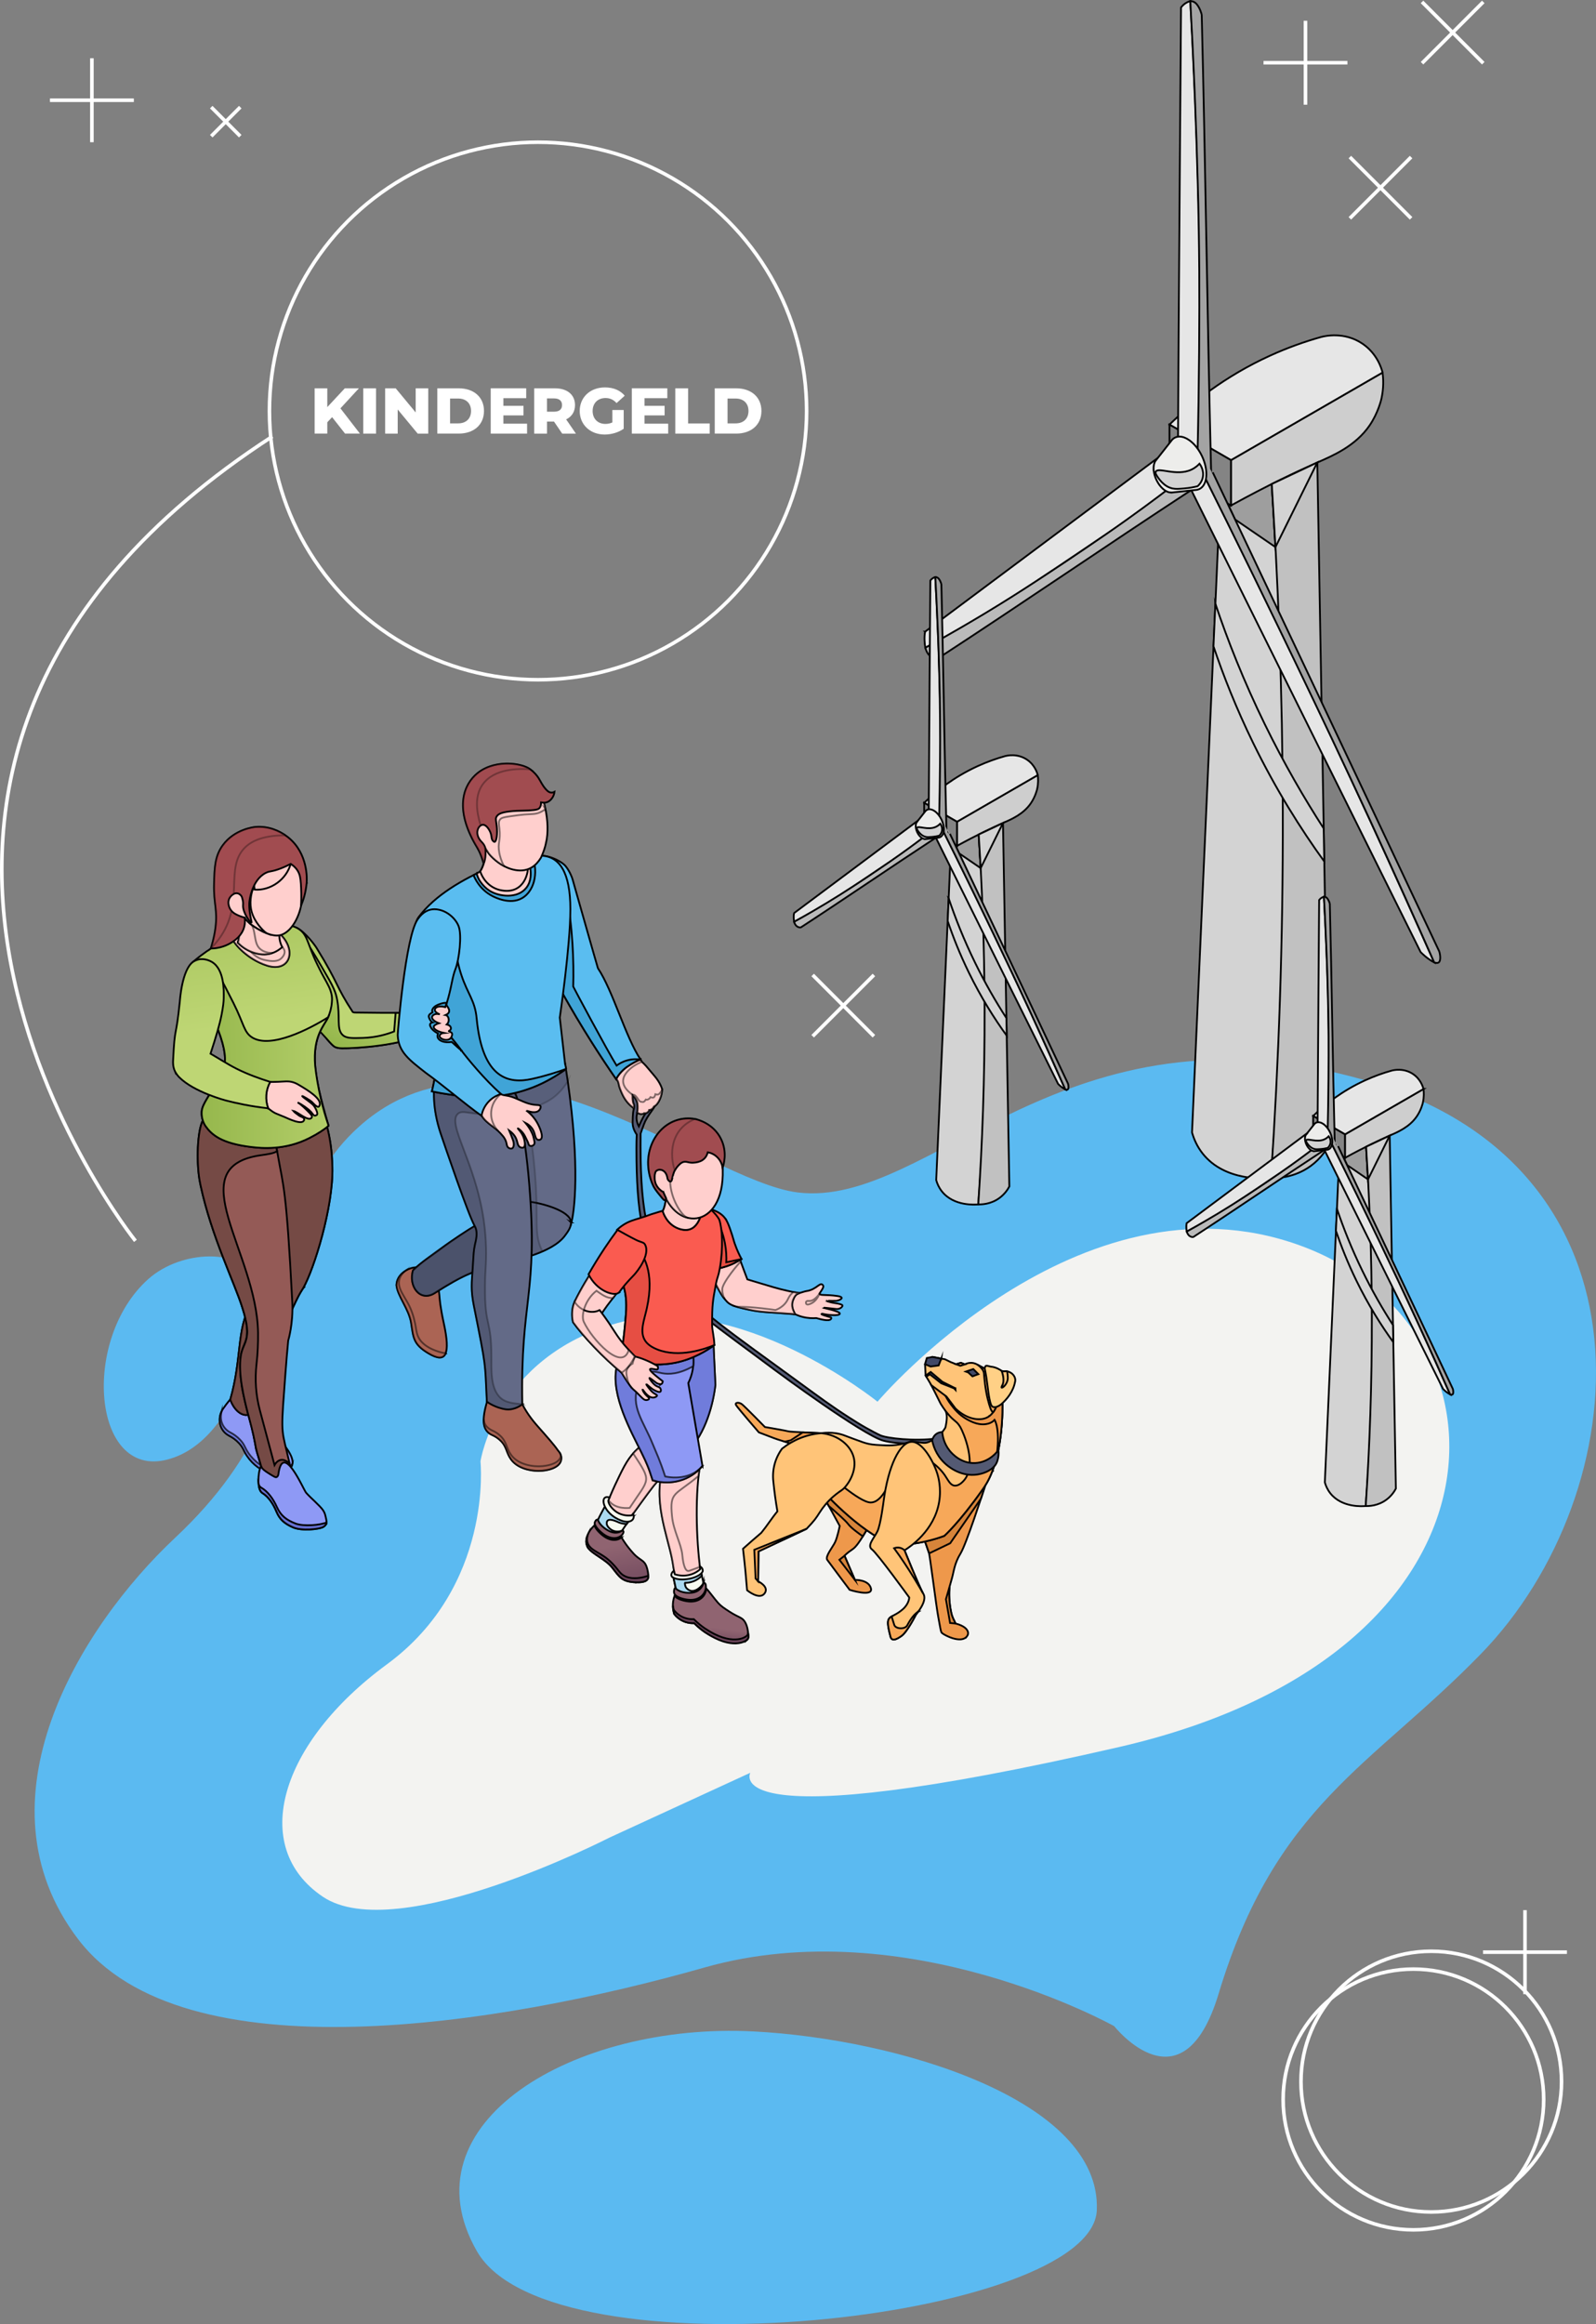 <?xml version="1.0" encoding="UTF-8"?>
<svg id="Ebene_2" data-name="Ebene 2" xmlns="http://www.w3.org/2000/svg" xmlns:xlink="http://www.w3.org/1999/xlink" viewBox="0 0 894.28 1301.4">
  <rect x="0" y="0" width="894.28" height="1301.4" fill="#808080" stroke="none"/>
  <defs>
    <style>
      .cls-1 {
        fill: #c1c1c1;
      }

      .cls-1, .cls-2, .cls-3, .cls-4, .cls-5, .cls-6, .cls-7, .cls-8, .cls-9, .cls-10, .cls-11, .cls-12, .cls-13, .cls-14, .cls-15, .cls-16, .cls-17, .cls-18, .cls-19, .cls-20, .cls-21, .cls-22, .cls-23, .cls-24, .cls-25, .cls-26, .cls-27, .cls-28, .cls-29, .cls-30, .cls-31, .cls-32, .cls-33, .cls-34, .cls-35, .cls-36, .cls-37, .cls-38, .cls-39, .cls-40, .cls-41, .cls-42, .cls-43, .cls-44, .cls-45, .cls-46, .cls-47, .cls-48, .cls-49, .cls-50 {
        stroke-miterlimit: 10;
      }

      .cls-1, .cls-3, .cls-4, .cls-5, .cls-6, .cls-7, .cls-8, .cls-9, .cls-10, .cls-11, .cls-12, .cls-13, .cls-14, .cls-15, .cls-16, .cls-17, .cls-18, .cls-19, .cls-20, .cls-21, .cls-22, .cls-23, .cls-24, .cls-25, .cls-26, .cls-27, .cls-28, .cls-29, .cls-30, .cls-31, .cls-32, .cls-33, .cls-34, .cls-35, .cls-36, .cls-37, .cls-38, .cls-39, .cls-40, .cls-41, .cls-42, .cls-43, .cls-44, .cls-45, .cls-46, .cls-47, .cls-48, .cls-49, .cls-50 {
        stroke: #000;
      }

      .cls-2 {
        fill: none;
        stroke: #fff;
        stroke-width: 2px;
      }

      .cls-3 {
        fill: #e6e6e6;
      }

      .cls-4 {
        fill: #d6843a;
      }

      .cls-5 {
        fill: #ee984b;
      }

      .cls-6 {
        fill: #9e9e9e;
      }

      .cls-6, .cls-10, .cls-51, .cls-14, .cls-20, .cls-21, .cls-22, .cls-23, .cls-52, .cls-50 {
        mix-blend-mode: multiply;
      }

      .cls-6, .cls-10, .cls-14, .cls-20, .cls-21, .cls-22, .cls-23, .cls-35, .cls-36, .cls-53, .cls-50 {
        isolation: isolate;
      }

      .cls-7 {
        fill: url(#Unbenannter_Verlauf_9);
      }

      .cls-8 {
        fill: url(#Unbenannter_Verlauf_5);
      }

      .cls-9 {
        fill: #bababa;
      }

      .cls-10, .cls-16 {
        fill: #a14c50;
      }

      .cls-10, .cls-22, .cls-36, .cls-52 {
        opacity: .3;
      }

      .cls-11 {
        fill: #fa5b50;
      }

      .cls-12 {
        fill: #945a56;
      }

      .cls-13 {
        fill: #545a73;
      }

      .cls-14, .cls-23 {
        opacity: .5;
      }

      .cls-14, .cls-47 {
        fill: #ab6454;
      }

      .cls-15 {
        fill: #cecece;
      }

      .cls-17 {
        fill: #aad9f0;
      }

      .cls-18 {
        fill: #8e99f5;
      }

      .cls-19 {
        fill: #ffc478;
      }

      .cls-20, .cls-49 {
        fill: #d3d3d3;
      }

      .cls-21 {
        opacity: .2;
      }

      .cls-21, .cls-36 {
        fill: #2e3346;
      }

      .cls-22, .cls-46 {
        fill: #754a45;
      }

      .cls-54 {
        fill: #5bbaf1;
      }

      .cls-54, .cls-55, .cls-56 {
        stroke-width: 0px;
      }

      .cls-23, .cls-44, .cls-50 {
        fill: #ffcfcd;
      }

      .cls-24 {
        fill: #e64e43;
      }

      .cls-25 {
        fill: #404867;
      }

      .cls-26 {
        fill: #ededeb;
      }

      .cls-27 {
        fill: url(#Unbenannter_Verlauf_5-4);
      }

      .cls-28 {
        fill: url(#Unbenannter_Verlauf_5-2);
      }

      .cls-29 {
        fill: url(#Unbenannter_Verlauf_5-5);
      }

      .cls-30 {
        fill: url(#Unbenannter_Verlauf_5-3);
      }

      .cls-31 {
        fill: url(#Unbenannter_Verlauf_9-3);
      }

      .cls-32 {
        fill: url(#Unbenannter_Verlauf_9-2);
      }

      .cls-33 {
        fill: url(#Unbenannter_Verlauf_9-4);
      }

      .cls-34 {
        fill: #40a4d7;
      }

      .cls-35 {
        opacity: .7;
      }

      .cls-35, .cls-48 {
        fill: #6570d1;
      }

      .cls-37 {
        fill: #a3a3a3;
      }

      .cls-38 {
        fill: #5abdf0;
      }

      .cls-39 {
        fill: #ffd086;
      }

      .cls-40 {
        fill: #848484;
      }

      .cls-41 {
        fill: #f7a859;
      }

      .cls-42 {
        fill: #636a87;
      }

      .cls-43 {
        fill: #684258;
      }

      .cls-55 {
        fill: #f3f3f1;
      }

      .cls-45 {
        fill: #f7fbf0;
      }

      .cls-56 {
        fill: #fff;
      }
    </style>
    <linearGradient id="Unbenannter_Verlauf_5" data-name="Unbenannter Verlauf 5" x1="199.48" y1="626.94" x2="176.59" y2="775.96" gradientTransform="translate(0 1191.25) scale(1 -1)" gradientUnits="userSpaceOnUse">
      <stop offset="0" stop-color="#bed674"/>
      <stop offset="1" stop-color="#8cb043"/>
    </linearGradient>
    <linearGradient id="Unbenannter_Verlauf_5-2" data-name="Unbenannter Verlauf 5" x1="206.97" y1="651.99" x2="174.59" y2="601.47" xlink:href="#Unbenannter_Verlauf_5"/>
    <linearGradient id="Unbenannter_Verlauf_5-3" data-name="Unbenannter Verlauf 5" x1="146.61" y1="618.83" x2="123.72" y2="767.83" xlink:href="#Unbenannter_Verlauf_5"/>
    <linearGradient id="Unbenannter_Verlauf_5-4" data-name="Unbenannter Verlauf 5" x1="212.26" y1="596.93" x2="88.22" y2="595.63" xlink:href="#Unbenannter_Verlauf_5"/>
    <linearGradient id="Unbenannter_Verlauf_5-5" data-name="Unbenannter Verlauf 5" x1="120.44" y1="614.81" x2="97.55" y2="763.81" xlink:href="#Unbenannter_Verlauf_5"/>
    <linearGradient id="Unbenannter_Verlauf_9" data-name="Unbenannter Verlauf 9" x1="344.43" y1="325.85" x2="351.25" y2="291.67" gradientTransform="translate(0 1191.25) scale(1 -1)" gradientUnits="userSpaceOnUse">
      <stop offset="0" stop-color="#906471"/>
      <stop offset="1" stop-color="#664057"/>
    </linearGradient>
    <linearGradient id="Unbenannter_Verlauf_9-2" data-name="Unbenannter Verlauf 9" x1="332.11" y1="243.34" x2="323.49" y2="156.43" xlink:href="#Unbenannter_Verlauf_9"/>
    <linearGradient id="Unbenannter_Verlauf_9-3" data-name="Unbenannter Verlauf 9" x1="874.41" y1="789.61" x2="875.18" y2="778.35" gradientTransform="translate(-610.02 1521.56) rotate(10.88) scale(1 -1)" xlink:href="#Unbenannter_Verlauf_9"/>
    <linearGradient id="Unbenannter_Verlauf_9-4" data-name="Unbenannter Verlauf 9" x1="861.31" y1="801.46" x2="862.67" y2="796.24" gradientTransform="translate(-610.02 1521.56) rotate(10.88) scale(1 -1)" xlink:href="#Unbenannter_Verlauf_9"/>
  </defs>
  <g id="Ebene_1-2" data-name="Ebene 1">
    <g>
      <g class="cls-53">
        <g id="Ebene_2-2" data-name="Ebene 2">
          <g id="Ebene_7" data-name="Ebene 7">
            <g>
              <g>
                <path class="cls-54" d="M447.04,667.74c74.42,9.03,149.17-111.08,317.61-62.9,168.44,48.18,153.05,230.97,65.2,321.24-61.49,63.19-115.01,84.36-147.04,190.38-20.16,66.71-58.48,18.13-58.48,18.13,0,0-116.18-65.08-229.73-32.81-113.55,32.27-291.96,61.36-350.82-15.9-58.87-77.26.68-174.5,54.34-224.77,98.71-92.49,39.62-168.34,99.62-227,77.63-75.9,196.87,27.27,249.3,33.63h0Z"/>
                <g class="cls-51">
                  <path class="cls-55" d="M491.68,784.91s112.33-132.48,236.58-87.56c124.24,44.92,125.84,228.71-101.05,280.89-226.89,52.18-206.8,14.46-206.8,14.46l-79.01,36.34s-119.05,61.04-160.56,33.03c-41.51-28.01-23.89-86.22,35.9-130.06,59.79-43.84,52.48-113.67,52.48-113.67,0,0,8.71-58.36,76.61-77.44,67.9-19.08,145.85,44,145.85,44h0Z"/>
                </g>
                <path class="cls-54" d="M83.07,716.25c-37.66,33.57-31.41,111.81,10.56,101.09,41.96-10.71,56.3-83.98,49.26-101.09-7.04-17.12-41.05-16.73-59.82,0Z"/>
                <path class="cls-54" d="M422.07,1137.52c81.15,4.15,195.06,38.5,192.5,100.11-2.56,61.61-305.81,94.98-347.27,23.1s54.33-128.35,154.77-123.21h0Z"/>
              </g>
              <g>
                <g>
                  <path class="cls-49" d="M712.14,264.29c4.71,60.67,7.61,125.99,7.67,195.42.06,71.16-2.86,138-7.67,199.96-2.77.28-25.7,2.17-38.25-13.7-3.11-3.93-4.91-8.1-5.97-11.84,5.69-128.51,11.37-257.02,17.06-385.54l27.18,15.7h-.01Z"/>
                  <polygon class="cls-6" points="714.67 306.36 692.05 290.89 678.57 262.53 678.57 251.2 689.73 257.64 711.15 245.28 714.67 306.36"/>
                  <path class="cls-1" d="M737.96,249.38l6.85,391.42c-1.57,2.99-4.69,7.94-10.37,12.09-9.18,6.7-18.92,6.86-22.28,6.76,4.31-64.14,6.81-132.63,6.62-204.99-.16-66.95-2.6-130.53-6.62-190.38,8.6-4.97,17.21-9.93,25.8-14.9h0Z"/>
                  <g>
                    <path class="cls-15" d="M774.69,208.61c.44,3.36.72,8.54-.63,14.62-.15.65-1.85,7.99-6.63,14.99-7.94,11.6-20.73,16.99-29.31,20.76-11.44,5.05-27.71,12.7-48.39,24.09v-25.41l84.96-49.05h0Z"/>
                    <path class="cls-3" d="M740.23,188.72c1.66-.45,12.95-3.3,23.31,3.81,8.16,5.6,10.56,13.83,11.15,16.08-28.32,16.36-56.63,32.7-84.96,49.05l-34.46-19.89c12.54-12.16,31.01-27.02,56.12-38.5,10.24-4.68,19.98-8.07,28.82-10.55h.01Z"/>
                    <polygon class="cls-40" points="689.73 257.64 689.73 283.05 655.29 263.16 655.29 237.75 689.73 257.64"/>
                  </g>
                  <g>
                    <path class="cls-9" d="M660,269.63v.18c.03-.09.09-.19.13-.28,1.2-.91,2.39-1.82,3.58-2.73,1.19,2.41,2.45,4.96,3.77,7.63-47.42,31.02-94.38,63.28-141.84,94.2-.26.22-2.71.28-4.8-1.58-1.48-1.33-2.17-3.62-2.38-4.36,28.68-16.06,58.47-34.38,89.14-55.31,18.07-12.34,35.54-24.95,52.39-37.74h0Z"/>
                    <path class="cls-3" d="M518.36,353.72s141.11-105.3,141.7-105.74c.31-64.5,1.7-243.79,1.7-243.79.84-1.1,1.75-1.89,2.65-2.45,1-.62,1.88-.95,2.55-1.11,2.71,47.95,4.61,98.42,5.35,151.26.53,36.57.47,72.09-.06,106.51-.41.09-.88.21-1.38.35.01,0,.03.01.04.03,19.07,37.86,38.21,76.76,57.29,116.58,27.56,57.54,52.61,112.09,75.41,163.58-.82-.43-1.97-1.11-3.39-2.16-1.29-.94-2.71-2.14-4.21-3.65,0,0-90.44-181.84-128.52-258.72-1.32-2.67-2.58-5.22-3.77-7.63-7.92,6.22-18.85,14.57-32.17,24.07-8.74,6.23-15.09,10.53-23.94,16.5-19.39,13.08-35.06,23.66-55.89,36.22-8.1,4.88-19.42,11.53-33.25,19.1-.22-1.19-.37-2.58-.43-4.14-.06-1.53,0-3.18.31-4.83h-.01Z"/>
                    <path class="cls-37" d="M670.91,258.77c0-.59.04-1.79.06-2.38.98-42.82,1.14-81.09,1-104.61-.43-65.46-4.09-134.23-5.02-151.16.5,0,2.1.03,3.49,1.6,1.94,2.21,2.93,5.78,2.92,6.23,2.1,84.74,3.12,169.3,5.22,254.05-.15-.38,85.19,179.5,127.83,270.19.26.51,1.1,4.06.16,5.76-.67,1.22-2.41.67-2.96.47-9.24-20.95-21.37-48.02-35.91-79.52-15.83-34.28-28-59.64-39.69-83.98-14.84-30.92-34.07-70.48-57.1-116.67h0Z"/>
                  </g>
                  <path class="cls-26" d="M647.88,257.55h0l8.35-10.61c.13-.18.26-.34.4-.5l.13-.18h0c2.2-2.36,5.76-2.48,9.59.21,5.9,4.12,10.17,13.26,9.55,20.43-.41,4.69-2.82,7.35-6.07,7.48h0l-13.47,1.45-.03-.04c-1.13.06-2.41-.35-3.73-1.28-3.81-2.67-6.59-8.6-6.18-13.23.15-1.64.67-2.9,1.45-3.73h0Z"/>
                  <polygon class="cls-20" points="738.12 258.96 714.67 306.36 712.6 271.02 738.12 258.96"/>
                  <path class="cls-20" d="M681,338.08c6.88,20.46,15.87,43.29,27.71,67.49,10.8,22.06,22.11,41.51,32.99,58.34.1,6.18.22,12.34.32,18.51-13.03-18.01-27.02-40.13-39.87-66.43-9.42-19.29-16.63-37.54-22.21-54.07.35-7.94.7-15.89,1.06-23.82h0Z"/>
                </g>
                <path class="cls-20" d="M647.59,265.37c1.48,2.64,4.62,7.22,9.55,8.18,1.77.35,3.61.19,6.23-.03,3.23-.26,5.87-.81,7.69-1.26.66-.6,2.3-2.23,2.88-4.88.88-4.09-1.47-7.26-1.83-7.73-.85.91-2.36,2.32-4.56,3.34-8.38,3.89-18.53-1.58-19.92,1.11-.1.21-.23.6-.03,1.28h0Z"/>
              </g>
              <g>
                <g>
                  <path class="cls-49" d="M765.23,638.63c2.43,31.4,3.95,65.21,3.98,101.17.03,36.83-1.48,71.43-3.98,103.51-1.44.15-13.3,1.13-19.8-7.1-1.61-2.04-2.55-4.2-3.09-6.13,2.95-66.52,5.88-133.06,8.83-199.58l14.07,8.13h0Z"/>
                  <polygon class="cls-6" points="766.53 660.42 754.83 652.42 747.85 637.73 747.85 631.87 753.62 635.2 764.71 628.81 766.53 660.42"/>
                  <path class="cls-1" d="M778.59,630.93l3.55,202.63c-.81,1.54-2.43,4.11-5.37,6.26-4.75,3.48-9.8,3.55-11.53,3.51,2.23-33.21,3.52-68.66,3.43-106.12-.09-34.66-1.35-67.58-3.43-98.56,4.46-2.57,8.9-5.15,13.36-7.72h-.01Z"/>
                  <g>
                    <path class="cls-15" d="M797.61,609.81c.23,1.73.37,4.42-.32,7.57-.07.34-.95,4.14-3.43,7.76-4.11,6.01-10.74,8.79-15.17,10.75-5.93,2.61-14.35,6.57-25.05,12.47v-13.16l43.98-25.39h0Z"/>
                    <path class="cls-3" d="M779.78,599.51c.87-.23,6.7-1.7,12.07,1.98,4.22,2.9,5.47,7.16,5.76,8.32-14.65,8.46-29.32,16.93-43.98,25.39l-17.84-10.3c6.48-6.29,16.05-13.98,29.06-19.93,5.3-2.42,10.34-4.18,14.92-5.46h0Z"/>
                    <polygon class="cls-40" points="753.62 635.2 753.62 648.36 735.8 638.06 735.8 624.91 753.62 635.2"/>
                  </g>
                  <g>
                    <path class="cls-9" d="M738.24,641.41v.09s.04-.1.07-.15c.62-.47,1.23-.94,1.85-1.41.62,1.25,1.28,2.57,1.95,3.95-24.54,16.06-48.86,32.75-73.43,48.76-.13.12-1.41.15-2.48-.82-.76-.69-1.13-1.88-1.23-2.26,14.84-8.32,30.26-17.79,46.15-28.63,9.36-6.38,18.39-12.92,27.12-19.54h0Z"/>
                    <path class="cls-3" d="M664.91,684.94s73.05-54.52,73.36-54.74c.16-33.38.88-126.21.88-126.21.43-.57.91-.98,1.36-1.26.51-.32.97-.48,1.32-.57,1.41,24.82,2.39,50.96,2.77,78.3.26,18.94.25,37.32-.03,55.14-.22.04-.45.1-.72.19h.03c9.87,19.6,19.79,39.74,29.66,60.36,14.27,29.79,27.24,58.03,39.03,84.68-.43-.22-1.01-.57-1.76-1.11-.66-.48-1.41-1.11-2.19-1.89,0,0-46.82-94.14-66.54-133.94-.69-1.38-1.33-2.7-1.95-3.95-4.11,3.23-9.75,7.54-16.65,12.47-4.52,3.23-7.82,5.46-12.39,8.54-10.03,6.78-18.14,12.25-28.93,18.75-4.2,2.52-10.05,5.97-17.21,9.89-.12-.62-.19-1.33-.22-2.14-.03-.79,0-1.64.16-2.49h0Z"/>
                    <path class="cls-37" d="M743.88,635.79c0-.31.01-.92.03-1.23.5-22.16.59-41.98.51-54.16-.22-33.88-2.11-69.48-2.6-78.26.26,0,1.09,0,1.8.84,1.01,1.14,1.51,2.99,1.51,3.23,1.09,43.87,1.61,87.64,2.7,131.52-.07-.19,44.11,92.92,66.17,139.88.13.26.57,2.1.09,2.98-.35.63-1.25.35-1.53.25-4.78-10.84-11.06-24.86-18.58-41.16-8.2-17.75-14.49-30.88-20.55-43.48-7.69-16-17.65-36.49-29.56-60.4h0Z"/>
                  </g>
                  <path class="cls-26" d="M731.96,635.16h0l4.33-5.49c.06-.09.13-.18.21-.26l.07-.09h0c1.14-1.22,2.98-1.28,4.97.1,3.05,2.13,5.27,6.86,4.94,10.58-.21,2.42-1.45,3.8-3.15,3.87h0l-6.97.75v-.03c-.59.03-1.25-.18-1.94-.66-1.98-1.38-3.4-4.44-3.2-6.85.07-.85.35-1.5.75-1.92h-.01Z"/>
                  <polygon class="cls-20" points="778.68 635.89 766.53 660.42 765.46 642.13 778.68 635.89"/>
                  <path class="cls-20" d="M749.11,676.85c3.56,10.59,8.21,22.4,14.35,34.94,5.59,11.43,11.44,21.49,17.07,30.2.06,3.2.12,6.38.16,9.58-6.75-9.33-13.98-20.77-20.64-34.4-4.88-9.99-8.61-19.44-11.5-27.99.18-4.11.37-8.23.54-12.34h.01Z"/>
                </g>
                <path class="cls-20" d="M731.81,639.21c.76,1.36,2.39,3.74,4.94,4.24.91.18,1.86.1,3.23,0,1.67-.13,3.04-.43,3.98-.66.35-.31,1.19-1.16,1.5-2.54.45-2.11-.76-3.76-.95-4-.44.47-1.22,1.2-2.36,1.73-4.33,2.01-9.59-.82-10.31.57-.06.1-.12.31-.01.66Z"/>
              </g>
              <g>
                <g>
                  <path class="cls-49" d="M548.15,463.69c2.51,32.33,4.06,67.15,4.09,104.16.03,37.92-1.53,73.55-4.09,106.58-1.48.15-13.7,1.16-20.39-7.3-1.66-2.1-2.63-4.31-3.18-6.31,3.04-68.5,6.06-136.99,9.09-205.49l14.49,8.36h-.01Z"/>
                  <polygon class="cls-6" points="549.5 486.11 537.44 477.87 530.26 462.75 530.26 456.72 536.21 460.15 547.62 453.57 549.5 486.11"/>
                  <path class="cls-1" d="M561.91,455.75l3.65,208.63c-.84,1.58-2.51,4.22-5.53,6.44-4.88,3.58-10.09,3.65-11.88,3.61,2.3-34.19,3.62-70.7,3.54-109.26-.09-35.69-1.39-69.57-3.54-101.47,4.59-2.64,9.17-5.3,13.76-7.94h0Z"/>
                  <g>
                    <path class="cls-15" d="M581.49,434.01c.23,1.79.38,4.55-.34,7.79-.07.34-.98,4.25-3.54,7.99-4.22,6.19-11.05,9.05-15.62,11.06-6.1,2.7-14.77,6.78-25.79,12.83v-13.54l45.28-26.14Z"/>
                    <path class="cls-3" d="M563.13,423.41c.88-.23,6.89-1.76,12.42,2.04,4.34,2.99,5.63,7.36,5.94,8.57-15.09,8.71-30.19,17.43-45.28,26.14l-18.36-10.61c6.69-6.48,16.53-14.4,29.91-20.52,5.46-2.49,10.65-4.3,15.36-5.62h.01Z"/>
                    <polygon class="cls-40" points="536.21 460.15 536.21 473.69 517.85 463.09 517.85 449.55 536.21 460.15"/>
                  </g>
                  <g>
                    <path class="cls-9" d="M520.37,466.53v.1s.04-.1.07-.15c.63-.48,1.28-.97,1.91-1.45.63,1.28,1.31,2.64,2.01,4.06-25.27,16.55-50.3,33.72-75.6,50.21-.13.12-1.45.15-2.55-.85-.79-.72-1.16-1.94-1.26-2.32,15.28-8.57,31.17-18.32,47.51-29.48,9.64-6.57,18.94-13.3,27.93-20.12h-.01Z"/>
                    <path class="cls-3" d="M444.86,511.36s75.22-56.14,75.53-56.36c.16-34.38.91-129.95.91-129.95.44-.59.94-1.01,1.41-1.31.53-.32,1-.5,1.36-.59,1.45,25.57,2.45,52.47,2.86,80.62.28,19.49.25,38.43-.03,56.77-.22.04-.47.1-.73.19h.03c10.17,20.18,20.36,40.91,30.54,62.15,14.7,30.67,28.05,59.74,40.19,87.19-.44-.22-1.04-.59-1.8-1.14-.69-.5-1.45-1.14-2.24-1.95,0,0-48.21-96.93-68.5-137.9-.7-1.42-1.38-2.79-2.01-4.06-4.22,3.32-10.05,7.77-17.15,12.83-4.66,3.33-8.04,5.62-12.76,8.8-10.34,6.98-18.69,12.61-29.79,19.3-4.31,2.6-10.34,6.15-17.72,10.18-.12-.63-.19-1.38-.22-2.2s0-1.69.16-2.58h-.03Z"/>
                    <path class="cls-37" d="M526.18,460.75c0-.31.03-.95.03-1.28.53-22.82.62-43.23.53-55.75-.22-34.9-2.17-71.54-2.67-80.57.26,0,1.11,0,1.86.85,1.04,1.17,1.55,3.08,1.55,3.33,1.11,45.16,1.67,90.24,2.79,135.4-.07-.21,45.41,95.68,68.13,144.01.15.28.59,2.16.09,3.07-.35.65-1.28.35-1.57.25-4.93-11.16-11.4-25.6-19.14-42.38-8.43-18.26-14.92-31.79-21.15-44.75-7.92-16.49-18.16-37.57-30.44-62.19h-.01Z"/>
                  </g>
                  <path class="cls-26" d="M513.9,460.11h0l4.44-5.65c.07-.09.13-.18.21-.26l.07-.09h0c1.17-1.26,3.07-1.32,5.12.1,3.14,2.2,5.41,7.07,5.09,10.88-.22,2.49-1.5,3.92-3.24,3.99h0l-7.17.78v-.03c-.62.03-1.29-.19-1.99-.67-2.04-1.42-3.51-4.58-3.3-7.06.07-.88.35-1.54.78-1.98h0Z"/>
                  <polygon class="cls-20" points="562 460.86 549.5 486.11 548.39 467.28 562 460.86"/>
                  <path class="cls-20" d="M531.56,503.03c3.67,10.91,8.46,23.07,14.77,35.98,5.75,11.76,11.78,22.12,17.59,31.1.06,3.29.12,6.57.18,9.86-6.95-9.61-14.4-21.39-21.25-35.41-5.02-10.28-8.87-20.01-11.84-28.82.19-4.24.38-8.46.56-12.7Z"/>
                </g>
                <path class="cls-20" d="M513.74,464.27c.79,1.41,2.46,3.84,5.09,4.37.94.19,1.92.1,3.33,0,1.72-.15,3.12-.43,4.09-.67.35-.32,1.23-1.19,1.54-2.61.47-2.19-.78-3.87-.98-4.12-.45.48-1.26,1.23-2.43,1.77-4.46,2.07-9.87-.85-10.62.59-.06.12-.12.32-.01.67Z"/>
              </g>
              <g>
                <g>
                  <g>
                    <path class="cls-18" d="M128.44,803.95c1.79.92,3.75,2.23,5.54,4.18,2.5,2.69,2.39,4.08,4.49,7.18,6.94,10.2,18.9,12.59,23.63,7.54,2.14-2.28,3.26-5.08-1.53-11.85-1.41-2.07-4.08-4.78-7.2-6.72-5.96-3.7-5.19-6.42-21.46-23.05,0,0-1.74.16-7.02,7.78-2.8,4.05-2.77,11.69,3.56,14.93h0Z"/>
                    <path class="cls-35" d="M124.21,790.2c-1.42,5.33.79,9.84,4.92,11.96,1.79.92,3.73,2.25,5.52,4.18,2.51,2.69,2.39,4.08,4.49,7.2,7.2,10.55,20.42,13.24,24.72,6.12-.22,1.31-.92,2.31-1.77,3.23-4.71,5.05-16.69,2.61-23.63-7.54-2.1-3.12-1.98-4.49-4.49-7.2-1.79-1.93-3.75-3.26-5.52-4.18-5.28-2.7-6.61-8.92-4.24-13.75v-.02Z"/>
                    <g>
                      <path class="cls-13" d="M169.82,721.38c-1.57,2.72-2.17,2.47-10.72,22.11-1.41,3.16-2.64,6.01-3.51,7.86-.09.21-7.23,15.68-7.39,15.83-2.83,6.94-4.38,14.85-5.2,22.37-.36.4-.6.63-.6.63-5.01,5.3-11.18,0-13.33-6.5,6.53-22.75,3.46-39.73,11.42-52.97.06-.03.76-1.19.79-1.27l.98-1.49c4.67-6.64,7.05-6.68,9.08-13.82,2.04-6.45.13-16.23.13-17.91-1.95-16.96-2.01-23.09-2.04-38.86,0-15.85.38-16.12,1.65-20.59.16-.36.27-.78.27-.79,1.33-3.4,2.88-5.68,4.7-7.5,3.67-3.62,24.3,2.48,26.98,1.68,1.87,6.86,2.97,14.19,3.2,23.36.59,22.14-10.23,57.05-16.4,67.87l.02-.02Z"/>
                      <path class="cls-46" d="M169.82,721.38c-1.57,2.72-2.17,2.47-10.72,22.11-1.41,3.16-2.64,6.01-3.51,7.86-.09.21-7.23,15.68-7.39,15.83-2.82,6.94-4.37,14.81-5.2,22.37-.36.4-.6.63-.6.63-5.01,5.3-11.18-.02-13.33-6.52,6.52-22.62,3.56-40.18,11.44-52.97.06-.03.76-1.19.79-1.27,5.54-8.38,7.92-7.75,10.06-15.31,2.04-6.45.13-16.23.13-17.91-1.95-16.96-2.01-23.09-2.04-38.86,0-15.85.38-16.12,1.65-20.59.16-.36.27-.78.27-.79,1.33-3.4,2.88-5.68,4.7-7.5,3.67-3.62,24.3,2.48,26.98,1.68,1.87,6.86,2.97,14.19,3.2,23.36.59,22.14-10.22,57.05-16.4,67.87h0Z"/>
                      <path class="cls-22" d="M145.38,775.9c-1.2,4.73-1.87,8.98-2.39,13.63-.36.4-.6.63-.6.63-5.01,5.3-11.18-.02-13.33-6.52,6.37-22.14,3.62-38.83,10.82-51.91-1.53,13.4.09,31.33,5.5,44.16h0Z"/>
                    </g>
                  </g>
                  <g>
                    <path class="cls-12" d="M163.32,824.86c-1.38,1.25-3.32,2.67-5.65,3.81-4.14,1.98-10.33-3.26-11.45-7.91-.36-1.57-2.48-7.91-2.74-9.47h-.02c-.78-4.24-1.63-9.9-4.3-18.81,0,0,0-.02-.03-.06,0-.06-.03-.17-.08-.33,0-.02-.02-.03-.02-.03-1.96-7.56-3.53-14.85-3.65-16.53-1.39-10.93-.71-13.89-.4-16.69.3-1.74.82-3.13.82-3.13.74-2.18,1.69-3.92,2.26-6.17,0,0,.32-1.44.36-2.31v-.06c.17-2.75-.16-5.57-.78-8.16-.41-1.73-.41-1.74,0-.03-.38-1.76-1.08-4.37-1.8-6.53,0-.03-.02-.06-.03-.08-4.76-15.15-17.23-39.67-23.47-68.74-.05-.33-.24-1.15-.25-1.28-1.99-9.3-1.83-26.64,1.09-33.96h0c.55-1.33,1.8-2.97,2.63-4.43.02-.03.38-.66.41-.66,4.02-6.42,24.3-6.18,35.04,10.25,2.67,4.03,3.86,9.68,4.65,14.58,2.72,15.79,4.54,16.51,7.86,81.07.62,11.97-2.29,21.5-2.29,21.5-1.08,10.9-2.26,28.09-2.26,28.09-1.95,25.4-1.19,22.05,2.96,40.37.44,2.01.66,2.77.9,4.1.05.08.25,1.3.25,1.61l-.02.02Z"/>
                    <path class="cls-46" d="M163.34,824.86h0c-1.38,1.25-3.32,2.67-5.65,3.81-4.14,1.98-10.33-3.26-11.45-7.91-.36-1.57-2.48-7.91-2.74-9.47h-.02c-.92-5.03-1.46-8.21-4.3-18.81,0,0,0-.02-.03-.06,0-.06-.03-.17-.08-.33,0-.02-.02-.03-.02-.03-2.48-9.54-5.66-22.97-4.13-32.74.03-.16.06-.32.08-.46.24-1.44.82-3.13.82-3.13.79-2.2,1.72-3.73,2.26-6.17,0,0,.3-1.38.36-2.31v-.06c.32-1.9-.27-6.04-.78-8.16-.34-1.41-.34-1.42,0-.03-.38-1.76-1.08-4.37-1.8-6.53,0-.03-.02-.06-.03-.08-4.13-13.57-17.21-39.61-23.47-68.74-.05-.33-.24-1.15-.25-1.28-1.91-8.95-1.93-26.43,1.09-33.96h0c.73-1.9,1.34-2.15,2.63-4.43.02-.03.38-.66.41-.66,3.29-5.25,8.43-3.59,14.28-3.59h.02s.02.02.02.03c3.86,3.05,18.03,14.41,23.93,21.43.3,1.12.55,2.26.79,3.38-1.55,1.23-5.43,1.79-8.95,2.29-46.01,6.42-2.42,54.19-1.74,99.43.06,5.79-.17,11.52-.87,17.61-.96,8.59-.38,17.29,1.83,25.58,2.75,10.3,5.52,20.59,8.27,30.91.28-.52,1.46-2.51,3.53-2.89,1.44-.28,2.72.36,4.84,1.68.79,3.65,1.17,5.71,1.17,5.71h-.03Z"/>
                    <g>
                      <path class="cls-18" d="M147.03,836.04c3.31,1.99,6.01,5.9,7.86,10.41,1.85,4.49,4.62,6.8,9.33,8.84,4.71,2.07,14.81,1.14,17.1-.36,2.26-1.5,1.74-3.1.98-6.31-.27-1.09-.66-1.99-1.28-2.93-1.72-2.56-7.09-7.02-9.51-9.82-1.6-1.93-13.18-29.42-15.58-9.97-.13.41-.4.9-.84,1.17-.62.33-1.23,0-3.91-1.66-3.29-2.02-4.03-2.85-4.57-3.67-.59-.89-.27-.9-.92.63-.84,1.99-1.99,11.66,1.31,13.67h.02Z"/>
                      <path class="cls-48" d="M182.94,852.56c-.09.92-.54,1.66-1.61,2.36-2.29,1.5-12.39,2.44-17.1.36-4.7-2.04-7.48-4.35-9.32-8.84-1.85-4.49-4.56-8.41-7.88-10.39-1.27-.78-1.87-2.66-2.1-4.81.32.79.79,1.42,1.44,1.79,3.62,2.04,6.66,6.12,8.79,10.88,2.15,4.75,5.17,7.13,10.3,9.17,4.65,1.85,14.01.93,17.48-.54v.02Z"/>
                    </g>
                  </g>
                  <path class="cls-8" d="M240.94,573.64c-.3,3.16-3.95,5.63-9.19,7.54-14,5.14-39.31,6.28-42.06,5.65-1.99-.43-2.34-.16-6.69-5.22-.02,0-4.48-5.05-4.49-5.06-.03,0,0-.05,0-.05-3.56-4.29-8.67-10.77-13.27-17.87-7.36-11.36-13.38-24.31-9.51-32.33.3-.63,2.1-4.57,6.06-5.46,2.94-.68,2.94-2.17,4.86-1.09,4.73,2.61,9.68,9.35,10.77,11.12,12.76,20.69,10.34,20.67,20.26,35.86.44.19.79.27,1.17.25,7.05.09,12.16.16,15.99.17,2.96.02,5.12.03,6.8,0,2.56,0,3.95-.05,5.2-.11.66-.03,1.31-.08,2.07-.13,0,0,7.73-.47,7.78-.49,2.37.41,4.56,3.91,4.25,7.18l-.02.03Z"/>
                  <path class="cls-28" d="M231.75,581.21c-14,5.14-39.31,6.28-42.06,5.65-1.99-.43-2.34-.16-6.69-5.22-.02,0-4.48-5.05-4.49-5.06-.03,0,0-.05,0-.05-3.56-4.29-8.67-10.77-13.27-17.87l-5.77-25.89,14.65-1.61c4.03,6.55,7.45,12.43,10.3,17.45,2.25,3.95,3.24,6.42,3.83,8.38.3,1.04.47,1.9.62,2.61,1.88,9.84-.38,16.21,2.85,19.68,2.04,2.2,5.19,2.12,11.55,1.93,7.69-.24,13.78-2.14,17.57-3.62.28-3.46.55-6.93.84-10.39,2.56,0,3.95-.05,5.2-.11l4.92,14.13-.03.02Z"/>
                  <g>
                    <path class="cls-30" d="M176.59,596.86c.66,8.23,3.15,18.65,7.48,33.41v.16c-2.2,1.9-6.07,4.46-10.46,6.69-13.89,7.2-27.33,5.79-32.62,5.17-17.07-2.02-22.45-6.99-25.88-11.83-.82-1.2-2.36-4.22-2.1-7.94.16-2.77,1.74-5.25,4.76-10.3,7.75-12.73,12.53-15.94,3.05-39.12-3.05-7.4-4.25-13.22-5.66-20.42,0-.08-.05-.16-.05-.25.16-.62,1.61-6.69-2.28-11.04-1.49-1.74-3.31-2.56-4.46-2.97,2.4-2.02,5.95-4.79,10.46-7.73,3.15-2.02,33.98-18.68,47.79-10.96,5.95,3.35,5.25,8.19,11.17,20.34,1.98,4.1,3.43,6.69,3.43,6.69,2.56,4.71,4.02,6.94,4.67,10.76.28,1.87.08,3.26.05,3.76-.21,3.05-1.03,5.92-2.1,8.35v.05c-2.01,4.38-8.65,10.41-7.23,27.16l-.02.03Z"/>
                    <path class="cls-27" d="M184.07,630.27v.17c-2.2,1.9-6.07,4.46-10.46,6.69-13.89,7.2-27.33,5.79-32.62,5.17-17.08-2.02-22.45-6.99-25.88-11.82-.82-1.2-2.36-4.22-2.1-7.94.17-2.77,1.74-5.25,4.76-10.3,7.75-12.73,12.53-15.94,3.05-39.12-1.98-4.78-3.18-8.91-4.16-13.16-.54-2.34-1.01-4.71-1.5-7.26,4.38-3.72,8.27-5.33,8.27-5.33,1.74,3.23,4.3,8.18,7.36,14.25,6.03,12.04,5.87,16.45,10.53,19.34,10.46,6.44,32.08-4.78,42.5-11.29-2.01,4.38-8.65,10.41-7.23,27.16.63,5.62,1.65,11.83,3.21,18.51,1.28,5.43,2.74,10.41,4.27,14.9l-.02.02Z"/>
                  </g>
                  <g>
                    <path class="cls-44" d="M150.26,620.61c3.91,3.13,3.95,2.67,9.16,4.87,2.06.87,10.27,4.97,11.01,1.55.28-1.39-1.87-1.6-2.8-2.29-.9-.73-2.51-1.69-3.31-2.67,2.47.43,9.05,6.72,10.44,3.51.27-.63-.63-1.74-1.8-2.88-1.14-1.17-4.32-4.37-6.2-5.36,2.56,1.2,5.76,3.4,7.58,5.35,1.3,1.39,1.49,2.72,3.16,1.65,1.06-.7-.98-4.48-1.91-5.47-1.58-1.68-5.25-3.95-6.14-4.92-.93-1.08,4.78,2.5,5.28,3.05,1.72,1.74,3.75,4.16,4.41,1.8,1.01-3.54-6.06-7.99-11.86-11.39-1.39-.82-2.63-1.31-3.81-1.58-2.96-.68-4.75.06-12.12.02-2.59,4.7-2.85,10.09-1.12,14.79l.03-.02Z"/>
                    <path class="cls-29" d="M97.96,599.73s.85,1.91,2.53,3.57c8.34,8.3,25.97,12.91,25.97,12.91,5.92,1.55,14,3.31,23.82,4.4-1.77-4.79-1.42-10.17,1.12-14.79-5.68-1.8-12.07-4-18.68-7.29-5.12-2.55-10.25-5.92-14.76-8.51,3.05-9.33,5.14-16.32,6.22-21.94.92-4.82,1.12-6.98,1.17-9.03.09-4.37.36-16.21-6.61-20.39-.54-.32-3.89-2.26-7.66-1.36,0,0-1.41.35-2.7,1.17-6.5,4.18-7.61,22.22-7.61,22.22-2.28,22.3-2.78,12.45-3.78,33.11-.06,1.17-.14,3.46.96,5.95v-.02Z"/>
                  </g>
                  <g>
                    <g>
                      <g>
                        <path class="cls-44" d="M130.2,525.62v.05c.89,2.63,8.29,11.48,19.39,15.01,12.18,3.86,16.61-7.39,8.43-16.47-2.7-3.01-6.03-4.35-9.54-4.35-6.66,1.9-14.52,4.63-18.29,5.76Z"/>
                        <path class="cls-23" d="M130.2,525.62v.05c.89,2.63,8.29,11.48,19.39,15.01,12.18,3.86,16.61-7.39,8.43-16.47-1.39-1.55-2.91-2.63-4.49-3.31.24.82.7,1.99.7,1.99,1.15,3.76,2.69,6.04,3.94,7.43.43.49,1.17,1.25,1.3,2.4.24,2.21-2.01,4.07-2.18,4.21-1.68,1.34-4.51,1.72-9.47.52-7.81-1.9-12.21-11.56-12.95-13.33-1.8.59-3.43,1.14-4.63,1.5l-.02-.02Z"/>
                      </g>
                      <g>
                        <path class="cls-44" d="M133.3,527.88c2.78,2.94,6.25,4.86,9.63,5.81,5.74,1.69,10.87.54,15.23-3.35-2.45-4.46-2.1-10.08.89-14.38-8.37-.46-20.25-3.67-26.08-4.05,1.49,4.27,1.55,11.72.35,15.98h-.02Z"/>
                        <path class="cls-23" d="M133.3,527.88c4.57,4.86,12.24,7.89,18.84,5.95.14-.05.32-.09.46-.17-3.38-.09-5.35-1.14-6.47-1.98-4.79-3.54-1.85-11.8-7.02-16.17-1.82-1.53-5.2-.3-6.36-.65,1.49,4.27,1.76,8.76.55,13.02h0Z"/>
                      </g>
                    </g>
                    <path class="cls-44" d="M129.84,511.45c2.8,2.04,7.23,2.4,7.24,2.44,1.23,1.76,2.25,2.66,3.46,3.67,2.25,1.66,5.41,3.64,8.67,4.94v.05c2.78,1.06,5.49,1.68,7.8,1.12,6.07-1.49,11.36-10.49,12.24-20.09.17-1.83,0-4.22-.41-9.05-.78-9.22-1.72-11.29-2.72-12.73-1.47-2.18-3.38-3.51-4.67-4.24-7.29-1.23-14.54-2.44-21.89-3.69l-17.92,14.84c.51,2.83,1.99,10.61,4.51,16.86-.02.06.02.05.02.05.73,2.1,1.91,4.52,3.69,5.85l-.02-.02Z"/>
                    <path class="cls-44" d="M129.84,511.45c2.8,2.04,7.23,2.4,7.24,2.44,1.23,1.76,2.25,2.66,3.46,3.67,2.25,1.66,5.41,3.64,8.67,4.94-2.04-1.61-6.56-6.06-8.21-11.97-1.22-4.48-.7-9.7,1.38-14.57l.28,2.21c8.54.65,17.86-5.3,20.33-14.82-3.4-1.08-9.62-2.48-16.51-.35-10.12,3.12-19.63,13.19-20.33,22.57-.02.06.02.05.02.05.73,2.1,1.91,4.52,3.69,5.85l-.02-.02Z"/>
                    <g>
                      <path class="cls-16" d="M171.82,494.41c-.51,5.54-1.9,9.9-3.1,12.5.22-4.92.06-9.02-.14-12.12-.22-3.05-.51-5.09-1.8-7.2-1.2-1.95-2.78-3.15-3.89-3.84-1.27.66-3.21,1.63-5.68,2.58-5.19,1.98-5.81,1.25-8.21,2.42-7.73,3.8-9.27,15.22-9.32,17.07-.05,1.66.05,3.5.32,5.36.59,4.03,1.19,5.33.89,5.44-.62.25-4.95-5.6-4.7-9.7.11-1.69-.03-2.37-.41-3.75-.17-.73-.38-1.34-.9-1.87-.17-.22-.63-.6-1.12-.84-.92-.44-1.88-.33-2.75.09-1.01.51-1.9,1.42-2.44,2.4-1.39,2.55,0,5.39.3,5.92.25.47.57.9.9,1.27,1.38,1.53,3.32,2.31,4.87,2.93,1,.4,1.85.63,2.47.76.7,5.2-1.41,9.35-5.01,12.27-6.18,5.03-12.97,5.09-13.98,5,.16-.47.32-1,.51-1.57v-.03c.22-.74.46-1.57.68-2.47.19-.73.38-1.52.55-2.34.09-.47.21-.96.3-1.46.22-1.15.43-2.37.59-3.67,1.33-10.27-1.09-13.27-.78-24.71.24-8.86.4-15.34,4.81-21.45,6.66-9.21,17.75-10.28,18.4-10.34,7.56-.62,13.44,2.39,16.75,4.68h0c.66.47,1.23.9,1.69,1.27,10.96,8.89,10.41,23.09,10.2,25.37l.02.02Z"/>
                      <path class="cls-10" d="M159.92,467.76c-14.28-.05-20.66,4.27-23.84,8.13-5.35,6.47-4.54,15.03-5.12,24.68-1.01.51-1.9,1.42-2.44,2.4-1.39,2.55,0,5.39.3,5.92.25.47.57.9.9,1.27-.96,4.41-2.64,8.97-5.62,13.59-2.23,3.46-4.56,5.93-6.03,7.39.16-.47.33-1,.51-1.57v-.03c.24-.74.46-1.58.68-2.47.19-.73.38-1.52.55-2.34.09-.47.21-.96.3-1.46.22-1.15.43-2.37.59-3.67,1.33-10.27-1.09-13.27-.78-24.71.24-8.86.4-15.34,4.81-21.45,6.66-9.21,17.75-10.28,18.4-10.34,7.56-.62,13.44,2.39,16.75,4.68l.03-.02Z"/>
                    </g>
                  </g>
                </g>
                <g>
                  <g>
                    <g>
                      <g>
                        <path class="cls-13" d="M493.39,803.79c-1.88-.85-5.36-2.7-8.26-4.33-3.67-2.07-6.71-4.03-9.73-5.95-8.84-5.66-16.51-11.28-27.49-19.31-75.2-55.03-89.81-59.38-88.97-139.4,0,0,1.82-5.43,2.59-6.98,2.93-5.74,6.04-7.53,6.6-12.39.11-.9.33-2.88-.73-4.76-2.2-3.95-8.7-5.49-11.2-3.23-1.14,1.03-2.34,4.98-2.51,7.72-.22,3.67,1.82,2.23,1.44,5.44-.13,1-.27,1.55-.4,2.45-.09.78-.14,1.52-.17,2.34-.09,2.31-.14,3.56.03,4.82.43,2.74,2.18,5.12,2.18,5.12-.11,2.33-.17,4.92-.17,7.72,0,73.14,14.6,76.91,77.6,124.14,2.02,1.52,49.13,36.29,60.68,39.5,8.34,2.31,24.28,2.06,29.31,1.17.08-.35.19-.84.27-1.17.13-.49.25-.96.28-1.19-12.26,1.68-27.87-.13-31.38-1.74l.03.02ZM356.83,624.24c1.01-5.12,6.52-8.56,7.67-7.75.54.38.36,1.72,0,2.59-1.22,2.82-2.61,3.84-3.88,6.12-1.06,1.96-1.95,3.83-2.67,5.58-.55-1.03-1.71-3.56-1.12-6.56v.02Z"/>
                        <path class="cls-44" d="M370.99,610.37c-.02,2.63-1.76,8-4.59,9.25-.54,1.22-1.57,1.85-2.64,1.95v.03c-.46,1.34-1.72,1.96-2.91,1.74-.13.17-.28.47-1.72.52-.73,0-1.82-.7-2.1-.85.3-.79.41-3.57.13-5.16-.38-2.2-2.01-3.92-2.56-4.46,0-.03-.13-.13-.14-.14-.13,4.95.92,4.82.85,5.93-.03.87-.08,1.06-.11,1.42-3.18-2.29-5.35-5.11-6.83-8.64-.17-.38-.33-.78-.49-1.14-1.69-4.11-.84-4.22-2.14-6.17,0,0-2.04-3.05-2.53-4.63-1.01-3.26,1.34-6.17,4.14-8.11l.02-.02c.66-.63,5-3.1,6.49-3.72.11.08.22.16.33.27h0c4.79,5.05,5.06,5.88,6.75,7.34.9.78,3.94,4.59,5.76,6.68,3.15,3.62,4.35,7.12,4.35,7.89l-.05.02Z"/>
                        <path class="cls-23" d="M354.41,613.25c-.13,4.95.92,4.82.85,5.93-.03.87-.08,1.06-.11,1.42-3.29-2.37-5.25-5.05-6.83-8.64-.17-.38-.33-.78-.49-1.14-1.69-4.11-.84-4.22-2.14-6.17,0,0-2.04-3.05-2.53-4.63-1.01-3.26,1.34-6.17,4.14-8.11l.02-.02c.66-.63,5-3.1,6.49-3.72.11.08.22.16.33.27h0c4.03,4.24,3.95,4.41,5.49,6.11-2.94,1.22-5.06,2.67-6.37,3.81-9.84,8.51,1.08,14.08,1.15,14.87v.02Z"/>
                        <path class="cls-23" d="M370.99,610.37c-.02,2.63-1.76,8-4.59,9.25-.54,1.22-1.57,1.85-2.64,1.95v.03c-.46,1.34-1.72,1.96-2.91,1.74-.13.17-.28.47-1.72.52-.73,0-1.82-.7-2.1-.85.3-.79.41-3.57.13-5.16-.38-2.2-2.01-3.92-2.56-4.46,0-.03-.13-.13-.14-.14.93-.93,2.48,1.28,3.18,2.37,1.12,1.79,1.85,1.25,2.56,1.46.28.08.79-.08,1.71-1.38,0,0,.52.32,1.38-.13.85-.46,1.19-1.19,1.19-1.19,0,0,1.19.46,1.83.13.65-.33.92-1.77.92-1.77,0,0,1.65.59,2.29-.4.43-.63,1.3-1.36,1.49-1.98Z"/>
                      </g>
                      <path class="cls-38" d="M358.91,593.31c-1.65.43-5.19,2.36-7.77,4.21-3.24,2.34-5.05,5.11-5.93,6.72-4.57-6.61-9.17-13.54-13.76-20.8-5.82-9.21-11.17-18.21-16.05-26.92-3.34-8.41-5.41-17-10.41-23.84l-3.64-31.03-2.37-20.17c3.07-5.24,14.96-.13,17.98,3.57,2.21,2.72,3.67,6.44,3.92,7.53,0,0,13.6,47.96,14.14,49.57,8.43,12.62,15.45,38.53,23.9,51.15h-.02Z"/>
                      <path class="cls-34" d="M358.91,593.31c-1.65.43-5.19,2.36-7.77,4.21-3.24,2.34-5.05,5.11-5.93,6.72-4.57-6.61-9.17-13.54-13.76-20.8-5.82-9.21-11.17-18.21-16.05-26.92-3.34-8.41-5.41-17-10.41-23.84l-3.64-31.03c.38-3.84.95-6.79,1.66-8.27,3.16-6.52,10.08-9.47,10.08-9.47,1.52,5.17,2.93,10.68,4.13,16.51,3.69,17.89,4.37,38.15,3.97,52.02.24.6,19.11,35.94,24.3,44.24,1.2-.9,3.26-2.2,6.12-2.96,3.13-.84,5.77-.63,7.31-.4v-.02Z"/>
                    </g>
                    <g>
                      <path class="cls-47" d="M249.67,757.9c-1.39,3.27-4.76,2.77-9.52-.05-8.72-5.16-8.46-8.87-9.79-17.15-1.28-7.86-7.67-15.04-8.21-21.04h0c.03-.74.14-1.8.59-2.97,2.28-6.07,14.49-12.46,20.97.66,4.13,8.37.81,4.6,5,23.81,1.9,8.72,2.1,14.01.95,16.72l.02.02Z"/>
                      <path class="cls-14" d="M249.67,757.9c-1.39,3.27-4.76,2.77-9.52-.05-8.72-5.16-8.46-8.87-9.79-17.15-1.28-7.86-7.67-15.04-8.21-21.04h0c.11-3.02,1.74-5.79,4.18-7.5-6.31,6.75-.54,11.88,3.01,19.08,2.34,4.78,3.24,9.68,3.54,11.4.47,2.69.63,5.01,2.42,7.58.76,1.09,1.52,1.77,1.96,2.17,3.97,3.59,9.89,4.98,12.43,5.47l-.02.03Z"/>
                      <g>
                        <path class="cls-42" d="M319.88,685.52s-.05.13-.05.17c-19.19-4.14,7.28,18.71-19.74,4.33h-.02c-3.92-2.12-5.44-5.95-9.93-22.38v-.06c-5.88-21.58-9.41-36.81-11.72-45.98h0c-1.77-7.26-3.67-15.22-3.61-15.6-.03,0,.14-.51.17-.57.41-1.09,2.7-3.27,5.92-5.93.96,1.14,1.85,2.33,2.64,3.5,7.21-11.33,20.09-15.71,32.92-8.19.62,3.7,1.17,7.28,1.68,10.74,6.88,47.47,3.83,73.27,1.77,79.99l-.03-.02Z"/>
                        <g>
                          <path class="cls-42" d="M319.95,684.46s-.02,0,0,0c.11,2.77-1.76,5.28-3.51,7.62-7.37,9.81-28.5,13.57-30.96,14.52-3.12,1.04-15.66,3.1-26.04,8.27-6.64,3.27-15.88,9.22-15.88,9.22-8.15,5.24-14.9-3.99-12.12-12.76,4.32-4.32,9.97-7.85,14.68-11.39,9.03-6.82,16.31-11.2,17.05-11.72h.03c.9-.44,18.98-12.31,33.07-15.36,7.18.82,23.13,5.05,23.68,11.44v.17l-.02-.02Z"/>
                          <path class="cls-21" d="M318.13,605.53c-2.85,4.63-5.92,7.54-8.6,9.46-4.86,3.46-8.04,3.38-10.61,7.07-2.74,3.89-2.17,8.23-.76,19.52,5.11,41-.17,47.18,5.71,59-3.34,1.71-10.01,3.76-14.31,4.95h-.03c-1.39.4-2.55.66-2.55.66-.06.05-1.09.28-1.17.3-16.99,4.18-27.68,7.62-42.25,17.59-8.78,5.28-14.76-4.44-12.12-12.76,8.19-8.19,30.99-22.59,31.73-23.09h.03s2.8-1.77,2.8-1.79h0c4.38-2.75,9.74-6.01,14.35-8.3.09.14.19.28.3.43h0c2.45-1.17,4.87-2.21,7.21-3.13.47-.13.81-.22,1.33-.49.03,0,.06-.03.09-.05.22-.11.44-.27.63-.44.65-.19,1.31-.38,1.96-.55-.55-1.9-1.14-3.99-1.76-6.26v-.06c-.82-3.84-8.21-31.57-8.65-33.53-.28-.95-3.07-12.45-3.07-12.46-.22-21.34,18.33-38.34,38.04-26.78.62,3.7,1.17,7.28,1.66,10.74h.03Z"/>
                          <path class="cls-36" d="M287.02,706.18h0s-1.53.44-1.57.44c-7.97,2.12-15.17,3.67-21.73,6.39-9.3,3.81-19.39,10.72-20.12,11.09h-.03c-4.6,2.96-10.23,1.58-12.18-4.87-.84-2.63-.74-5.38.05-7.89,8.35-8.35,33.66-24.45,34.56-24.9h0c4.38-2.75,9.74-5.99,14.35-8.3,0,0,.32.43.32.44,5.24,7.36,8.02,17.89,6.34,27.6h.02Z"/>
                        </g>
                      </g>
                    </g>
                    <g>
                      <g>
                        <path class="cls-47" d="M275.9,803.6c1.39.63,2.97,1.57,4.44,2.96,3.72,3.51,3.2,6.71,5.98,10.6,6.5,9.06,25.34,7.78,27.81,1.31.93-2.45.14-4.51-1.57-6.39-1.99-2.93-5.77-7.21-11.23-13.38-3.62-4.1-6.75-8.3-9.55-14.13-5.38,4.46-13.13,4.59-18.87.16-2.72,9.59-3.15,16.17,2.97,18.89l.02-.02Z"/>
                        <path class="cls-14" d="M271.02,794.73c-.13,4.22,1.2,7.23,4.87,8.87,1.39.63,2.97,1.57,4.44,2.96,3.72,3.51,3.2,6.71,5.98,10.6,7.29,10.17,30.62,7.53,28.03-1.99-.84,4.05-6.2,5.41-10.33,5.81-4.87.47-13.51-.55-17.68-6.37-2.78-3.89-2.26-7.07-5.98-10.6-1.47-1.39-3.05-2.33-4.44-2.94-2.74-1.22-4.6-3.34-4.76-5.69,0-.14-.05-.36-.11-.62l-.02-.02Z"/>
                      </g>
                      <g>
                        <path class="cls-42" d="M292.68,786.33c-.6.49-4.51,3.42-9.22,2.83-5.31-.68-10.27-3.81-10.66-4.38-1.14-22.82-.03-17.43-7.31-53.75-1.72-8.78-1.19-12.61-.59-21.1.52-8.29.47-9.25,1.2-12.78h0c.03-.14.16-.73.22-1.06.05-.06.08-.24.09-.32.73-3.08,1.23-6.64-.43-9.3h0c-3.61-6.33-16.75-44.92-19.08-51.82-9.17-27.51,1.34-43.58,1.34-43.58,14.31-6.45,26.4-1.09,35.27,11.93,4.18,6.09,6.17,11.77,6.17,11.77.36,1.82.74,3.7,1.11,5.65,2.29,12.13,4.44,26.48,5.76,42.68,5.06,62.38-5.01,63.9-3.89,123.25v-.02Z"/>
                        <path class="cls-36" d="M292.68,786.33c-.6.49-4.51,3.42-9.22,2.83-5.31-.68-10.27-3.81-10.66-4.38-1.14-22.82-.03-17.43-7.31-53.75-1.03-5.22-1.46-9.92-1-15.25.6-6.96.65-15.03,1.61-18.63h0c1.09-4.75,1.3-7.36-.09-10.63,0-.08-1.57-3.32-1.58-3.34-2.74-5.58-15.44-42.44-17.49-48.53-9.17-27.51,1.34-43.58,1.34-43.58,14.31-6.45,26.4-1.09,35.27,11.93,4.18,6.09,6.17,11.77,6.17,11.77.36,1.82.74,3.7,1.11,5.65-2.93,1-7.37,2.28-12.88,2.96-13.71,1.68-18.29-2.37-21.34.28-6.37,5.57,9.66,26.7,14.43,59.49,1.66,11.44,1.47,20.94,1.09,26.91v.08c-.25,3.86-.4,8.38-.33,13.95.17,18.65,3.42,15.22,3.54,34.67.06,8.68-.52,17.87,4.49,23.38,3.5,3.84,9.54,3.67,12.88,4.21l-.03-.02Z"/>
                      </g>
                    </g>
                    <g>
                      <path class="cls-38" d="M316.59,595.28l.63,3.26c-22.52,16.31-45.55,18.66-75.24,12.62,0,0,5.46-20.42,2.83-38.85-2.63-18.44-17.51-48.99-10.28-58.73,2.21-2.97,4.9-5.85,7.97-8.6,5.81-5.2,13.05-9.87,20.56-13.79.74-.4,1.5-.78,2.25-1.15.59-.3,1.19-.59,1.77-.87,10.93-5.28,22.19-8.86,31.22-9.78,1.12-.11,2.23-.19,3.27-.22.43-.02.87-.02,1.28-.02,10.66.08,16.74,9.41,16.74,29.96s-5.93,60.71-5.93,60.71l2.91,25.48.02-.02Z"/>
                      <path class="cls-34" d="M292.5,502.96c-6.77,3.83-15.17-.47-16.59-1.2-6.98-3.57-9.81-9.82-10.58-11.72.59-.3,1.19-.59,1.77-.87,10.93-5.28,22.19-8.86,31.22-9.78,3.65,10,.63,19.91-5.82,23.57Z"/>
                      <path class="cls-34" d="M317.23,598.54c-22.52,16.31-45.55,18.66-75.24,12.61,0,0,5.46-20.42,2.82-38.85-2.63-18.44-9.65-52.44-9.65-52.44,0,0,3.16,5.41,6.23,2.66l13.43,1.85c.27,9.59,2.1,16.83,3.69,21.59,3.57,10.79,7.62,14.22,8.56,24.23,3.23,34.45,18.46,36.73,30.94,33.98,7.91-1.74,14.63-3.94,19.22-5.63h.02Z"/>
                    </g>
                    <g>
                      <g>
                        <path class="cls-44" d="M267.07,489.16c.24.87.65,2.06,1.34,3.37,0,0,2.04,3.78,5.84,6.22,5.25,3.37,15.74,4.67,20.67-1.63,2.86-3.64,2.64-8.27,2.23-10.8-.02-.22-.19-1.09-.35-1.69.89-14.76-24-10.49-24.87-10.91h0s-.03,0-.05.02h0c-.17.13-.41.24-.6.33h0c-.19.11-.38.21-.57.32-.82,2.67-.47,2.58.4,3.91.21.32.35.65.41,1.01.25,1.2-.11,2.63-.51,4.13,0,.05-.02.09-.03.13v.03c-.35,1.38-1.01,2.97-1.93,4.37h0c-.65.4-1.31.79-1.96,1.19h-.02l-.02.03Z"/>
                        <path class="cls-50" d="M269.06,487.98h0s0,.03.02.03c.03.09.06.17.11.27,2.25,6.06,6.91,9.46,11.91,10.31,13.43,2.36,15.22-11.88,14.5-12.84-4.62.87-9.25.4-13.52-1.74-.09-.05-.17-.09-.27-.14-5.87-3.13-8.83-8.65-9.85-10.2-.02.02-.05.06-.06.08h0s-.05,1.04-.06,1.04c-.06,1.28-.41,7.5-.84,8.76v.03c-.35,1.38-1.01,2.97-1.93,4.37v.03Z"/>
                        <path class="cls-44" d="M305.92,472.03v.05c-.43,2.18-1.39,5.14-2.78,8.15,0,0-.02.02-.02.03-2.78,4.62-6.63,7.26-11.78,7.18-3.29-.06-6.34-1.09-8.97-2.5-.06-.03-.11-.06-.17-.09-.55-.28-1.08-.62-1.6-.93-2.15-1.38-3.94-2.94-5.19-4.24-.25-.25-.46-.49-.66-.7-.49-.55-.87-1.03-1.11-1.38-.16-.25-.32-.51-.46-.74-1.27-2.02-.52-.81-1.28-1.95l-.14-.19c-.03-.06-.08-.09-.11-.16,0,0,0-.02-.03-.03-.13-.17-.25-.35-.38-.52-3.48-4.82-5.9-9.13-7.45-12.97-11.04-27.38,21.83-31.33,22.68-31.21,2.36.35,6.01,2.1,7.96,3.32,1.87,1.17,3.38,2.5,4.82,4.32,1.87,2.36,3.53,5.74,4.79,9.63.14.41.27.84.41,1.27.13.44.25.87.36,1.28.3,1.11.57,2.26.81,3.43,1.3,6.26,1.68,13.14.32,18.95h-.02Z"/>
                        <path class="cls-23" d="M305.6,453.08c-.7.54-1.82,1.31-3.32,1.93-2.4.98-3.83.76-8.4,1.09-1.77.13-3.94.43-8.26,1.04-3.57.51-4.65.82-5.44,1.77-.98,1.19-.62,2.74-.36,4.92.84,7.24-1.15,7.91-.05,13.73.33,1.76,1.01,4.35,2.59,7.37v.02c-.06-.03-.13-.06-.19-.11-.55-.28-1.08-.62-1.6-.93-2.12-1.38-3.94-2.97-5.19-4.24-.25-.25-.46-.49-.66-.7-.63-.68-1.01-1.17-1.11-1.38-.16-.25-.32-.51-.46-.74-.54-.85-1.06-1.61-1.55-2.31-.13-.17-.25-.35-.38-.52-3.27-4.43-5.66-6.09-7.94-8.95.03-1.38.21-2.72.49-4.02.11-.52.25-1.03.41-1.52,3.75-11.93,17.92-14.71,20.06-15.09,4.89-.85,9.76-.11,9.76-.11,1.52.22,3.64.85,7.85,2.12.85.25,1.58.47,2.18.66.14.41.27.84.41,1.27.13.44.25.87.36,1.28.3,1.11.57,2.26.81,3.43l-.02-.02Z"/>
                      </g>
                      <g>
                        <path class="cls-16" d="M267.58,474.99c1.99,3.35,3.24,7.92,3.42,8.62,1.33-3.08,1.14-7.43.81-9.05v-.02c-.22-.81-.9-2.07-2.01-3.13-4.33-4.33-1.95-9.65.9-9.57,1.93.05,3.7,3.04,4.27,4.81.65,2.06.25,3.27,1.34,4.3.32.28.59.54.85.47,1.11-.25,1.68-4.71,1.17-8.76-.36-2.85-.65-3.99-.33-4.92.02-.06.17-.38.4-.71.95-1.34,2.77-2.1,6.69-2.61,3.05-.4,5.95-.44,8.48-.49.52,0,1.46-.03,2.74-.09,4.7-.27,5.46-.84,5.81-1.19.36-.36,1.11-1.28,1.04-3.37.52.02,2.89.85,5.08-1.11,2.06-1.83,2.37-4.19,2.44-4.76-.38.21-.96.44-1.69.43-1.33-.05-2.29-.96-2.96-1.69-2.21-2.4-2.99-4.48-4.24-6.44-.84-1.33-2.25-3.12-4.6-4.89h0c-5.08-3.88-21.53-5.84-31,3.35-7.53,7.26-10.95,20.78,1.41,40.81h0Z"/>
                        <path class="cls-10" d="M267.58,474.99c1.99,3.35,3.24,7.92,3.42,8.62,1.33-3.08,1.14-7.43.81-9.05v-.02c-.22-.81-.9-2.07-2.01-3.13-3.62-3.62-2.53-7.91-.47-9.16q1.37-.83,0,0c-2.34-7.53-3.59-16.55,1.22-23.13,6.45-8.84,20.14-8.84,26.65-8.29h0c-2.42-1.44-5.11-2.48-8.68-2.97-21.43-2.94-40.43,15.5-20.93,47.12h0Z"/>
                      </g>
                    </g>
                  </g>
                  <g>
                    <path class="cls-44" d="M268.46,619.2c-.59,2.1.66,4.22,1.65,5.85,1.36,2.17,3.1,3.56,5.38,5.31,1.17.92,2.06,1.49,3.48,2.82,1.09,1.01,1.88,1.88,2.39,2.5,1.57,1.69,2.15,3.23,2.4,4.35.24,1.03.27,1.96,1.08,2.61.57.47,1.53.78,2.21.33.17-.09.55-.36.76-1.33.28-1.44-.17-2.66-.59-3.8-.46-1.25-1.08-2.88-1.9-4.78,2.64,1.91,3.69,3.83,4.16,5.22.55,1.6.59,3.32,1.91,4.08.57.3,1.44.51,2.02.16,1.3-.87.38-4.3.25-4.7-1-3.67-3.61-5.76-3.53-5.95.09-.13,2.61,1.5,4.05,4.38,1.66,3.27,1.79,3.76,1.79,3.76.17.6.27,1.17.74,1.47.7.49,2.01.19,2.55-.62.38-.57.27-1.28.13-2.04-.49-2.23-.74-3.35-1.66-5.11-.65-1.3-1.71-3.04-3.32-4.94,2.39,1.23,3.56,2.72,4.18,3.78,1.46,2.53,1.14,5.14,2.74,5.68.52.19,1.22.11,1.71-.3,1.63-1.42-.55-6.72-2.23-9.55-.93-1.65-2.64-4.02-5.63-6.34.06-.06.43.11,1.17.3,1.95.55,4.38.85,5.74-.6.43-.47,1.09-1.57.78-2.33-.47-.9-2.07-.44-4.97-1.03-4.32-.82-8.49-3.64-12.65-4.6-.87-.21-1.53-.28-2.21-.41-.08-.03-.09,0-.09,0-.7-.09-1.41-.27-2.33-.68-.25-.11-.49-.27-.79-.4l-.25-.11c-.57-.3-4.43-2.06-4.98-1.99-.03-.02-.09,0-.14.03-1.27.09-1.12,2.51-1.46,3.86-.76,2.89-3.83,2.5-4.51,5.12l-.02-.03Z"/>
                    <path class="cls-23" d="M268.46,619.2c-.59,2.1.66,4.22,1.65,5.85,1.36,2.17,3.1,3.56,5.38,5.31,1.17.92,2.06,1.49,3.48,2.82-.57-.62-4.3-4.73-3.72-10.85.57-5.84,4.63-9.1,5.33-9.63.05-.02.06-.06.06-.06l-.85-.33-.25-.11-5.12-1.96c-1.27.09-1.12,2.51-1.46,3.86-.76,2.89-3.83,2.5-4.51,5.12l.02-.02Z"/>
                    <g>
                      <path class="cls-38" d="M280.66,612.62c-1.38.44-4,1.42-6.37,3.73-3.35,3.23-4.25,7.04-4.49,8.46-9.44-6.72-21.73-17.24-31.19-24.03-9.62-7.5-15.33-11.78-15.77-21.13-.05-1.2,4.32-54.87,11.1-64.71.95-1.38,3.18-4.59,7.2-5.55,1.47-.35,3.04-.35,4.6-.02,4.81.9,9.44,4.76,11.21,9.22,2.01,5.05.27,18.85-1.69,23.88-1.79,4.54-2.1,9.08-4.03,16.1-.25.96-.57,2.04-.93,3.21-.96,3.1-2.34,6.9-4.3,11.17,1.66,1.87,4.3,4.87,7.43,8.75h0c2.14,2.61,3.69,4.63,5.01,6.42,3.38,4.51,12.91,16.2,22.24,24.47l-.02.02Z"/>
                      <path class="cls-34" d="M258.42,588.15c-1-.79-2.77-2.36-5.31-4.7-4,.66-7.18-.57-7.85-2.51-.14-.4-.28-1.14.16-2.28-1.04-.46-1.79-1-2.28-1.41s-1.17-.98-1.71-1.96c-.35-.65-.66-1.23-.43-1.83.3-.76,1.31-.95,1.31-.95,0,0-1.17-.52-1.95-2.74-.78-2.21,2.61-2.7,1.99-3.16-.62-.46-.11-2.69,3.05-3.99,3.16-1.3,4.56-1.03,4.56-1.03l.3.21c-.96,3.1-2.34,6.9-4.3,11.17,1.66,1.87,4.3,4.87,7.43,8.75h0c2.14,2.61,3.69,4.63,5.01,6.42v.02Z"/>
                      <path class="cls-44" d="M249.45,563.96c.19-.44.35-.9.54-1.34.95,1.38,3.46,4.08-.28,5.77,1.58.27,2.64,3.31.63,5.27,1.25.27,2.17,1,2.29,1.85.02.14.09.59-.13,1-.33.6-1,.63-1,.92.02.54,2.55.14,1.66,2.72-1.22,3.83-6.99,1.76-6.85-.06.06-.79,1.03-1.58,2.39-1.68-3.56-.76-5.77-2.2-5.69-3.37.08-1.12,2.26-1.85,2.93-2.06-2.44-.93-4-2.29-3.86-3.46.03-.3.17-.52.25-.63,1.41-1.83,4.13-.87,4.13-.87,0,0-2.78-.98-2.8-2.48,0-.43.21-.73.28-.85.93-1.41,3.88-1.27,5.49-.71h.02Z"/>
                    </g>
                  </g>
                </g>
              </g>
              <g>
                <g>
                  <g>
                    <g>
                      <g>
                        <path class="cls-44" d="M447.94,724.07c2.09-.57,2.88-.96,3.94-1.11,2.93-.41,4.87-1.82,6.2-2.77,1.03-.73,1.77-1.27,2.45-1.01.55.21.78.84.79.89q.19.6-.71,2.07c-1.27,2.06-1.53,2.1-1.44,2.36.33,1.06,3.75.27,10.03,1.22,5.12.78.76,2.63-.62,2.69-3.4.13-5.84-.14-5.84-.13,0,0,1.65.93,5.22,1.42,2.07.28,3.95.78,4.1,1.3.14.54-.7,1.3-1.41,1.65-.95.47-1.88.36-2.21.33-3.26-.38-7.29-.82-7.31-.71,0,.03,9.57,1.99,9.46,3.29-.14,1.63-7.72.65-9.28.19-.25-.08-.87-.17-1,.03-.21.38,3.21,1.3,3.61,1.44,1.38.46,1.69.16,1.87.74.09.3-.16.62-.24.71-1.11,1.41-6.12-.03-8.15-.59-1.96.14-4.65.11-7.69-.66-1.49-.38-2.78-.87-3.89-1.36-2.82-.38-5.09-1.93-5.54-4.67-.52-3.16,1.46-5.43,3.38-6.37,1.03-.49,1.01-.05,4.25-.92l.02-.03Z"/>
                        <path class="cls-23" d="M459.17,724.48c-.9,2.09-2.26,4.33-4.75,5.46-.65.28-1.93.87-2.53.33-.32-.3-.4-.87-.21-1.28.38-.78,1.46-.43,2.1-.49,1.28-.13,3.08-.92,5.38-4.02h0Z"/>
                      </g>
                      <g>
                        <path class="cls-44" d="M444.59,727.47c-1.95,4.27.63,7.48.96,8.43-12.12-1.01-18.46-.92-25.51-2.42-3.04-.63-5.27-1.17-6.98-1.65-4.6-1.33-5.25-2.36-7.18-4.6v-.08h-.02c-2.06-2.12-6.01-10.71-7.85-13.92-2.58-5.06-4.29-9.13-5.77-12.81-.02-.05-.03-.09-.06-.16-1.96-4.86-3.53-9.05-6.14-13.92-.32-.59-.65-1.17-1-1.79l5.01-.73c3.16-5.71,11.69-5.99,16.69-1.06,3.13,8.72.78,3.99,7.78,22.29.17.47.36.96.55,1.46.81,2.15,2.86,7.81,3.7,9.92.16.05,9.06,2.7,9.1,2.72,5.27,1.58,6.91,2.07,9.33,2.69,3.12.79,5.69,1.34,7.4,1.68,1.04.17,2.17.36,3.34.55-1.04.66-2.02.33-3.37,3.4h0Z"/>
                        <path class="cls-23" d="M445.54,735.9c-12.12-1.01-18.44-.92-25.5-2.42-3.04-.65-5.27-1.17-6.98-1.65,7.67-.35,21.45,1.74,21.45,1.74,0,0,4.84-1.46,7.01-6.15,1-2.15,2.02-3.1,3.08-3.92h0c1.04.19,2.17.36,3.34.55-1.03.66-2.01.33-3.37,3.4-1.95,4.27.63,7.48.95,8.43l.02.02Z"/>
                        <path class="cls-23" d="M404.71,721.98c0,2.36.7,4.19,1.15,5.16-2.06-2.12-6.01-10.69-7.85-13.92-2.58-5.06-4.29-9.13-5.77-12.81-.02-.05-.03-.09-.06-.16-1.72-4.54-3.43-8.92-6.14-13.92-.32-.59-.65-1.17-1-1.79l5.01-.71c1.42.62,2.85,1.23,4.27,1.85-2.88,8.04-1.33,16.02,3.29,19.23,4.67,3.24,12.1,1.44,14.38.89.85-.21,1.71-.46,2.53-.76.17.47.36.96.55,1.46-.84.46-10.36,11.71-10.38,15.47v.02Z"/>
                      </g>
                    </g>
                    <path class="cls-11" d="M415.53,705.06s-.55.28-4.18,2.29c-2.44,1.17-4.35,1.8-6.53,2.4h0c-2.48.63-4.9,1.08-8.05,1.2-.74-1.42-1.49-2.85-2.23-4.27.92-3.94,1.74-8.97,1.77-14.84v-1.41c-.06-4.71-.62-8.86-1.3-12.29,0,0-.85-1.14-.66-1.71,1.53.09,3.88.44,6.47,1.63.87.4,2.36,1.08,3.81,2.34,2.64,2.29,3.65,5.27,5.58,11.12.9,2.75.76,2.8,1.55,5.05,1.3,3.7,2.74,6.6,3.75,8.46l.02.02Z"/>
                    <path class="cls-24" d="M415.52,705.06c-3.05,1.55-4.71,3.04-10.71,4.68h0c-1.99.57-5.05,1.08-8.05,1.2-.74-1.42-1.49-2.85-2.23-4.27.92-3.94,1.74-8.97,1.77-14.84.05-.38.11-.74.16-1.11l2.66-4.71c1.69.93,3.38,1.87,5.06,2.78.76,2.09,1.47,4.54,2.01,7.32.78,4.13.9,7.8.78,10.72,2.85-.6,5.69-1.2,8.54-1.8l.02.02Z"/>
                  </g>
                  <g>
                    <g>
                      <path class="cls-44" d="M391.17,802.89c-4.97,10.23-18.44,21.02-24.99,29.22-2.96,3.7-11.64,15.8-13.41,18.24,0,0-2.82,3.91-5.85,8.19-.63-.14-10.53-2.7-11.12-8.05-.19-1.65,1.98-2.63,2.69-4.02.19-.27.28-.43.44-.66,1.08-2.2,1.04-5.5,2.59-7.2,2.15-5.11,4.14-9.33,5.71-12.51,3.64-7.43,6.22-12.05,12.88-17.16l2.67-17.21h.03c.27-1.88.09-.68.41-2.69,2.21.51,20.85,2.93,27.22,9.4.62.84,1.8,2.23.74,4.48l-.02-.02Z"/>
                      <path class="cls-23" d="M391.17,802.89c-4.97,10.23-18.44,21.02-24.99,29.22-2.96,3.7-11.64,15.8-13.41,18.24,0,0-3.57,5-3.59,5l-10.38-9.38c.84-1.19,1.12-4.38,1.96-6.2.06.08.13.19.21.27,3.67,5.46,11.85,4.32,11.85,4.32,11.1-16.99,12.72-14.06,1.93-30.53,1.47-1.66,3.2-3.24,5.33-4.9,0,0,1-6.31,1.44-9.22,4.38-3.62,9.93-6.74,14.63-7.99,4.51,1.22,10.98,3.37,14.25,6.69.62.84,1.8,2.23.74,4.48l.03.02Z"/>
                    </g>
                    <g>
                      <path class="cls-45" d="M354.18,849.69c-1.71,1.6-5.68,7.07-6.82,9.65-3.86,6.41-12.84-.38-13.32-6.26,0,0,4.41-8.24,5.99-11.39.19.09,1.11.66,1.15.84.03.02.05.08.06.14,1.74,2.74,3.73,4.52,6.83,5.57,3.31,1.09,5.16,1.44,6.09,1.46h0Z"/>
                      <path class="cls-17" d="M351.08,853.35c.79-1.08,1.65-2.07,2.45-2.89-.05-.08-.06-.14-.11-.16-6.03,1.27-12.02-2.48-13.38-8.6-1.25,2.14-2.5,4.4-3.73,6.79-.81,1.57-1.55,3.1-2.26,4.6.11.79.32,1.46.51,1.98.68,1.79,1.76,2.94,2.39,3.59.59.62,1.12,1.06,1.49,1.33,1.23.44,2.82,2.26,4.16,2.12.55-.08,1.6.41,2.83-.55v-.03c.25-.25.49-.51.73-.78,1.08-1.23,1.88-2.48,2.5-3.65-.54.21-3.15,1.12-5.65-.21-1.38-.74-3.35-2.51-3.04-4.33.05-.27.14-.71.49-1.06,1.53-1.47,5.87.92,6.63,1.17,1.61.54,3.02.68,3.99.73l.02-.03Z"/>
                      <path class="cls-45" d="M348.09,851.47c5.28,1.91,8-.7,6.68-3.8,0,0-.47.51-.78.89-1.46.17-5.01.36-8.35-1.77-3.12-1.98-5.24-5.46-4.7-6.79.06-.16.62-1.41.62-1.41-6.06-2.2-4.13,8.98,6.55,12.86l-.02.02Z"/>
                    </g>
                    <g>
                      <path class="cls-18" d="M385.37,812.68c-7.73-.89-27.21-10.68-25.75-18.63-.66-9.66-7.64-25.97-8.3-35.65,13.16.57,24.03-1.28,37.19-.71l11.26-5.22c.36,7.67.71,15.34,1.08,23.01-1.19,10.36-5.36,27.08-15.47,37.2h0Z"/>
                      <path class="cls-35" d="M385.37,812.68c-7.73-.89-27.21-10.68-25.75-18.63-.66-9.66-7.64-25.97-8.3-35.65,13.16.57,24.03-1.28,37.19-.71l11.26-5.22c.36,7.67.71,15.34,1.08,23.01-1.19,10.36-5.36,27.08-15.47,37.2h0Z"/>
                    </g>
                    <g>
                      <path class="cls-7" d="M356.57,886.06c-8.07-.22-9.33-2.91-13.46-8.16-3.94-4.98-11.17-7.51-13.86-11.48h0s-.51-1.22-.74-2.31c-.19-.82-.05-2.56.74-4.54,1.04-2.59,2.7-4.41,3.95-5.5.08-.06.14-.13.22-.19,0,0,.03-.02.03-.03.03-.3.05-.59.08-.89.03-.25.05-.52.06-.78.08-.28.21-.59.35-.79.08-.14.19-.24.32-.28.03-.02.06-.03.09-.03.6-.08.96,1.25,2.15,2.91.71,1,1.82,2.55,3.67,3.32.73.3,1.39.41,2.14.46,2.83,1.04,4.92.17,5.82-.38.08.03.13.08.16.13.09.14.09.43-.28.96h0c-.14.24-.36.51-.65.82.13.24.27.52.44.82.13.22.25.46.41.71.44.78,1.03,1.69,1.31,2.12,1.72,2.66,3.8,5.08,3.8,5.08,1.38,1.61,2.06,2.4,3.12,3.32,2.51,2.18,4.19,2.58,5.36,4.81.59,1.12,1.38,3.54,1.42,6.2.05.49.03,1.17-.32,1.82-1.04,1.9-4.24,1.9-6.34,1.83v.05Z"/>
                      <path class="cls-43" d="M348.21,860.86c-.13.11-.27.22-.41.33-2.26,1.66-6.31,1.83-10.65-1.87-.36-.3-2.94-2.5-3.72-4.41-.11-.28-.21-.59-.22-.85.08-.06.14-.13.22-.19,0,0,.03-.02.03-.03.03-.3.05-.59.08-.89.11-.19.27-.38.41-.54.11-.11.21-.21.32-.28.4-.28.78-.35.87.17.14.84,1.85,3.94,6.25,6.09.32.16.62.28.92.4,2.7,1.01,4.73.24,5.69-.3-.14.22-.36.49-.65.82.13.24.27.52.44.82.13.22.25.46.41.71v.02Z"/>
                      <path class="cls-32" d="M348.31,859.74c-.16.14-.32.28-.51.41-2.26,1.66-6.31,1.83-10.65-1.87-.36-.3-2.94-2.5-3.72-4.41-.24-.59-.3-1.12-.09-1.6.14-.3.38-.63.62-.89.11-.11.21-.21.32-.28.4-.28.78-.35.87.17.14.84,1.85,3.94,6.25,6.09.32.16.62.28.92.4,2.83,1.04,4.92.17,5.82-.38.33-.21.51-.35.51-.35,1.34.14.59,1.82-.32,2.69l-.02.02Z"/>
                      <path class="cls-43" d="M363.24,882.4c.3,2.82-2.25,3.78-6.66,3.65-8.07-.22-9.33-2.91-13.46-8.15-3.94-4.98-11.17-7.51-13.86-11.48h0c-1.08-2.15-1.03-4.71,0-6.83-1.79,7.15,4.22,8.49,9.47,12.13,3.48,2.42,5.99,5.49,6.88,6.58,1.36,1.69,2.37,3.26,4.62,4.35.95.46,1.74.65,2.2.76,4.14.96,8.81-.35,10.79-1l.02-.02Z"/>
                    </g>
                  </g>
                  <g>
                    <g>
                      <g>
                        <path class="cls-44" d="M391.97,822.23v.08c-2.59,17.13-1.79,43.36,1.06,60.95-.06.28,1.22,7.04,1.28,7.32-.79,1.25-.95,1.71-3.07,2.88-3.83,2.34-8.65,1.47-10.57-.54,0,0-.71-1.23-2.61-11.21-.92-4.52-.68-4.65-1.25-7.58-2.75-14.79-11.64-34.61-4.56-53.89,5.93,2.53,12.37,3.21,17.51,2.39v.05c.81-.11,1.53-.25,2.21-.41l-.02-.03Z"/>
                        <path class="cls-23" d="M391.95,822.3c-.21,1.33-.4,2.67-.59,4-.05.11-.08.19-.08.27-13.16,11.09-16.13,8.51-14.74,22.37.73,8.11,5.22,15.68,5.77,21.78.57,6.15,1.9,9.68,3.99,8.84,1.44-.57,5.87-2.1,5.96-2.14,0,0,.38,3.56.74,5.82,0,.05.17,1.3.19,1.34-4.02,2.04-12.65,5.47-12.65,5.47,0,0-.54-.65-1.31-1.71,0-.03-2.78-15.8-2.78-15.82-2.83-14.16-11.1-33.6-4.21-52.32,5.93,2.53,12.37,3.21,17.51,2.39v.05c.4.43,1.36.03,2.21-.33l-.02-.02Z"/>
                      </g>
                      <g>
                        <g>
                          <path class="cls-31" d="M419.12,917.63c-1.88,3.54-14.77,2.64-23.95-3.56-1.65-1.11-3.84-2.77-6.22-5.14-1.19.06-3.07,0-5.2-.78-3.29-1.19-5.22-3.38-6.01-4.4-.41-1.39-1.53-5.71.3-10.22.13-.33.27-.65.43-.98.22-.43.49-.96.87-1.57.73-1.14,1.83-2.47,3.59-3.48,4.54-2.59,9.46-.63,10.2-.32.32.28.65.57.96.87.87.81,1.52,1.36,1.57,1.41,1.55,1.39,4.65,5.85,6.79,8.19,1.65,1.8,3.18,2.8,6.23,4.78,5.38,3.48,7.05,3.1,8.67,5.69,1.53,2.47,1.79,5.68,1.85,6.49.13,1.64.19,2.48-.09,3.02l.02-.02Z"/>
                          <path class="cls-43" d="M419.11,917.61c-.9,1.69-9.03,6.53-23.93-3.54-1.65-1.12-3.84-2.78-6.22-5.16-1.19.06-3.07,0-5.2-.76-3.26-1.2-5.2-3.38-5.99-4.43-.24-.78-.68-2.44-.73-4.54.17,1.06.38,1.88.52,2.34.81,1.03,2.72,3.23,6.01,4.41,2.12.76,4,.82,5.2.76,2.36,2.37,4.57,4.03,6.2,5.16,14.92,10.08,23.05,5.25,23.95,3.56.14-.25.24-.54.28-.82.35,1.17.35,2.18-.09,3.01v.02Z"/>
                        </g>
                        <g>
                          <g>
                            <path class="cls-45" d="M392.9,880.33c.05.19.32,1.91.36,2.09,1.04,5.12,2.51,7.39-1.79,10.01-3.21,2.12-7.66,2.5-11.34.21-.73-.46-1.12-1.11-1.2-1.83l-1.74-8.18c2.42,1.22,5.36,1.46,6.91,1.09,1.03-.24,1.06-.25.08-.02,2.25-.03,5.01-.87,7.18-2.47.09-.06,1.46-.84,1.53-.92v.02Z"/>
                            <path class="cls-17" d="M392.9,880.33c.06.27.32,1.87.35,2.02-.81.84-2.39,2.26-4.78,3.16-1.87.7-3.54.82-4.6.81-.13.16-.13.41-.05.79,0,0,.03.79.43,1.57.6,1.17,1.99,1.87,2.63,2.06,2.09.68,5.17-.95,7.31-4.21-.96,4.75-4.46,8.05-7.99,8.24,0,0-2.63,0-6.04-2.14-.73-.46-1.12-1.11-1.2-1.83l-1.74-8.18c6.07,3.07,14.16-.47,15.71-2.29h-.02Z"/>
                            <path class="cls-43" d="M395.56,890.61c-.71,3.61-4.29,7.12-10.8,6.01-.59-.09-5.5-.92-6.69-3.1.13-.33.27-.65.43-.98.22-.43.49-.96.87-1.57,1.25.95,4.29,2.37,8.64,1.82,4.1-.54,5.65-3.51,6.11-4.75.52.47,1.04.93,1.57,1.41,0,.4-.05.79-.11,1.15h0Z"/>
                            <path class="cls-33" d="M394.16,886.55c1.3-.74,1.58,1.55,1.28,3.1-.71,3.61-4.29,7.12-10.82,6.01-.65-.09-6.56-1.11-6.93-3.84-.16-1.2.28-3.26,1.03-2.29.62.79,3.95,2.96,9.16,2.29s6.28-5.28,6.28-5.28v.02Z"/>
                          </g>
                          <path class="cls-45" d="M377.59,879.62c-1.17.68-2.14,2.67-.73,3.57,4.38,2.82,15.12.57,16.88-3.27.19-1.23-.47-2.31-1.58-2.78.08.52.13,1.03.21,1.53-3.95,3.54-9.22,4.44-14.24,2.91-.22-.63-.4-1.3-.54-1.96h0Z"/>
                        </g>
                      </g>
                    </g>
                    <g>
                      <path class="cls-18" d="M393.61,820.89c-6.79,7.97-17.4,11.09-27.9,8.08-1.34-3.99-1.8-5.99-4.18-11.26-4.73-10.53-16.24-29.18-16.62-45.49-.08-3.8.52-6.75,1.09-9.06,1.12-4.59.7-6.94,3.23-12.51,2.58,1.85,6.61,4.33,11.99,5.95,9.4,2.82,9.11-.11,27.19,2.85.51,4.95-.32,10.12-2.75,15.03,2.66,15.47,5.31,30.96,7.96,46.41v.02Z"/>
                      <path class="cls-35" d="M393.61,820.89c-5.9,6.93-15.06,10.52-24.91,8.78-1.23-.36-2.25-.65-2.97-.7-.33-1.14-.74-2.34-.87-2.66-.79-2.47-1.5-4.6-3.31-8.6-4.73-10.53-16.24-29.18-16.62-45.49-.08-3.8.52-6.75,1.09-9.06,1.12-4.59.7-6.94,3.23-12.51,2.58,1.85,6.61,4.33,11.99,5.95,9.4,2.82,9.11-.11,27.19,2.85.17,1.71.24,4.82-.06,5.6-7.94,4.48-13.62,4.62-17.46,3.89-3.91-.74-9.49-3.37-13.26,6.63-4.52,12.05,2.74,19.91,8.05,32.96,2.06,5.05,3.97,8.84,7.01,18.21,0,0,13,3.35,20.93-5.84h-.02Z"/>
                    </g>
                  </g>
                  <g>
                    <path class="cls-11" d="M403.37,709.94c-1.01,5.85-1.36,4.38-2.34,9.71-1.6,8.62-2.06,10.82-2.01,22.4,0,2.88,1.09,6.31,1.27,11.14-3.86,2.88-12.07,7.99-22.14,9.95-14.3,2.78-25.77-1.34-30.34-3.27,0,0,1.61-7.29,2.88-23.6,1.25-16.31-3.43-16.32-3.32-31.13,0-1.65.05-2.75.06-3.35.09-2.77-.16-6.96-1.77-13.07.78-.73,1.96-1.77,3.56-2.8,3.16-2.06,5.81-2.75,9.62-3.91,6.42-1.93,1.91-.87,10.49-3.42,12.59-3.73,18.95-5.6,21.83-4.9,7.45,1.77,11.63,8.65,11.86,9.3,1.71,4.94,2.28,15.8.36,26.97v-.02Z"/>
                    <path class="cls-24" d="M400.29,753.19c-3.86,2.88-12.07,7.99-22.14,9.95-14.3,2.78-25.77-1.34-30.34-3.27,0,0,1.61-7.31,2.88-23.6,1.25-16.31-3.43-16.32-3.32-31.13.02-1.19.03-2.29.06-3.35l9.54-3.95c2.94,4.98,10.22,13.29,5.44,34.89-1.5,6.77-4.14,12.89-.96,17.95.62.96,2.18,3.08,6.71,4.92,12.35,4.98,26.84-.22,32.14-2.39v-.02Z"/>
                  </g>
                  <g>
                    <g>
                      <path class="cls-44" d="M335.97,737.56c-5.99.73-11.78-2.75-13.98-8.67,3.65-7.47,7.92-14.55,12.64-21.21,3.97,5.66,10.39,8.13,16.53,7.04-3.99,9.13-9.89,13.73-14.76,22.13-.14.22-.27.47-.41.71h-.02Z"/>
                      <path class="cls-44" d="M354.41,763.55l-.03.03c-.84,1.3-1.6,2.1-2.47,3.61-.87,1.65-1.31,2.69-1.66,3.27-.13-.06-.32-.19-.44-.38-.28-.22-.57-.63-.85-1.23h-.06s-.59-.25-.65-.25c-10.17-8.23-21.61-20.45-27.17-28.2-.44-1.82-.57-3.59-.49-5.43.02-.33.05-.66.06-.98.03-.27.06-.54.09-.79.02-.06.03-.11.03-.16.03-.25.09-.49.13-.74.02-.06.03-.13.03-.19.24-1.15.59-2.25,1.03-3.21.35.63,1.95,3.13,5.16,4.63.4.21.82.38,1.28.52,2.56.85,5.31.78,7.59-.46.06.06.09.09.13.19,8.75,11.48,8.43,13.73,16.2,22.13.71.78,1.49,1.6,2.36,2.48.06.06.11.11.14.16.27.27.52.54.81.81l.02.02c.06.06.14.14.21.22l.44.44c-.68,1.57-1.34,2.66-1.88,3.5l.02.02Z"/>
                      <path class="cls-44" d="M370.58,774.99c-.63.35-2.06-.21-2.67-.52-2.77-2.14-3.88-2.97-4.02-2.85-.21.27,2.06,3.38,3.69,4.37,1.15.7,2.06.66,2.51,1.6.24.49.36,1.23.03,1.63-.6.65-2.37-.22-3.26-.65-2.14-1.06-4.52-3.59-4.7-3.43-.17.19,2.09,3.29,3.69,4.62,1.33,1.06,2.36,1.23,2.29,1.71-.05.59-1.31,1.2-2.48,1.12-3.21-.27-5.38-4.67-5.6-4.51-.13.08.35,1.25,1.27,2.4,1.33,1.65,2.51,2.1,2.37,2.75-.09.44-.85.71-1.44.76-1.58.11-2.55-1.36-5.31-4.07-2.74-2.69-2.44-1.15-8.67-11.31,3.01-1.55,6.17-6.28,7.36-9.03.02,0,0-.02,0-.02,3.24.71,8.43,2.72,12.92,5.46.19.68.25,1.39-.11,1.76-.79.81-10.76-3.7,2.88,6.63,0,.06.08,1.11-.76,1.61l.02-.03Z"/>
                      <path class="cls-23" d="M355.9,759.56l-.06.06v.03c-.59,1.25-1.06,2.53-1.44,3.91-.06,0-.03.03-.03.03-1.01.63-3.05,2.15-3.38,4.51-.05.38-.06.85.13,2.1.19,1.2.54,2.83,1.19,4.75-.95-1.38-2.21-3.35-4.05-6.33-10-8.1-21.54-20.36-27.17-28.2-.55-2.29-.57-4.22-.41-6.41.13-1.34.52-3.4,1.31-5.09,3.65-7.47,7.92-14.55,12.64-21.21,1.95,2.77,4.56,4.89,7.53,6.07l5,8.15c-1.36,1.96-2.23,3.02-3.67,4.89-3.5.32-6.37-2.02-9.28-4.02-6.5,5.05-8.75,13.82-7.1,17.38,4.43,9.59,21.46,28.36,25.2,15.74.62.66,2.34,2.5,3.32,3.48.09.05.19.11.27.16h.03Z"/>
                    </g>
                    <path class="cls-11" d="M346.47,724.07c-3.07,1.8-12.31-1.49-16.7-10.52,2.66-4.65,5.63-9.51,8.94-14.49,2.44-3.67,4.89-7.12,7.29-10.36,3.35,1.9,5.95,3.29,7.67,4.21,2.25,1.19,3.38,1.72,3.76,1.88,2.45,1,3.32.89,4.03,2.2,3.01,5.66-4.43,15.12-6.33,17.08-7.28,7.47-7.81,9.54-8.67,10h0Z"/>
                  </g>
                  <g>
                    <path class="cls-44" d="M393.74,676.6c.24-.7.49-1.31.73-1.82,1.65-3.34,3.37-6.49,5.05-9.41-8.45.35-17.98-.28-26.37-1.47.21,5.06.25,10.06-1.79,14.31.19.7,2.17,7.29,8.81,9.73,10.96,4,12.81-8.45,13.57-11.34h0Z"/>
                    <g class="cls-51">
                      <path class="cls-44" d="M393.74,676.6c.24-.7.49-1.31.73-1.82,1.65-3.34,3.37-6.49,5.05-9.41-8.45.35-17.98-.28-26.37-1.47.21,5.06.25,10.06-1.79,14.31.19.7,2.17,7.29,8.81,9.73,10.96,4,12.81-8.45,13.57-11.34h0Z"/>
                    </g>
                    <g>
                      <path class="cls-44" d="M371.64,667.62s-.02-.05-.03-.08c-2.01-.21-3.26-1.12-4.33-2.53-3.43-4.29-1.98-5.08-1.09-9.21.85-3.94-.28-4.33.21-7.62.62-4.02,3.15-6.71,6.03-9.92l.55-.6c.17-.19.35-.38.52-.57.89-.98,1.79-1.93,2.74-2.75.03-.03.06-.06.09-.08h0c1.12-.95,2.34-1.72,3.76-2.15,8.86-2.74,20.34,7.26,24.3,15.99,5.08,38.25-23.58,43.96-32.74,19.53v-.02Z"/>
                      <path class="cls-23" d="M375.61,663.49c1.11,9.98,7.09,17.34,8.94,18.08.14.05.24.13.27.21-5.24-1.52-10.23-6.26-13.19-14.16,0-.03-.02-.05-.03-.08-2.01-.21-3.26-1.12-4.33-2.53-3.43-4.29-1.98-5.08-1.09-9.21.85-3.94-.28-4.33.21-7.62.62-4.02,3.15-6.71,6.03-9.92l.55-.6c.17-.19.35-.38.52-.57,1.03-1.11,1.93-2.06,2.83-2.83,3.61,1.8,10.49,8.73,10.49,8.73,0,0-12.29,10.53-11.18,20.52v-.02Z"/>
                      <g>
                        <path class="cls-16" d="M404.89,653.87c-.71-4.37-3.91-7.83-8.3-8.62-1.11,4.14-4.18,5.66-8.41,5.84-2.63.06-3.5-.96-5.52-.35-1.57.54-3.53,2.85-4.54,4.65-.41.63-.85,1.98-1.04,2.7-.05,0-.47,2.01-.49,2.1-.6,3.05-2.58.38-2.58-.35-.73-5.05-4.54-5.24-5.54-4.6-.05,0-.11.05-.17.09-.11,0-.16.03-.27.14-1.17.41-1.57,3.89-.9,6.53.95,3.59,4.1,5.28,4.51,5.52,1.14,2.56,1.55,3.43,1.55,3.43-.22,1.63-.92,1.38-1.95.19-4.33-5.16-4.97-6.34-5.96-8.86-.02,0-.02-.03-.02-.05-1.5-3.84-2.17-7.88-2.12-11.55v-.03c.32-14.71,11.77-26.51,26.32-24.06,1.12.24,10.12,2.28,14.5,11.1,3.8,7.62,1.42,14.82.95,16.17l-.02-.02Z"/>
                        <g class="cls-52">
                          <path class="cls-16" d="M378.11,655.37c-.41.63-.85,1.98-1.04,2.7-.05,0-.47,2.01-.49,2.1-.6,3.05-2.58.38-2.58-.35-.73-5.05-4.54-5.24-5.54-4.6-.05,0-.11.05-.17.09-.11,0-.16.03-.27.14-1.17.41-1.57,3.89-.9,6.53.95,3.59,4.1,5.28,4.51,5.52,1.14,2.56,1.55,3.43,1.55,3.43-.22,1.63-.92,1.38-1.95.19-4.44-5.28-5.09-6.79-5.96-8.86-.02,0-.02-.03-.02-.05-1.41-3.61-2.18-7.66-2.12-11.55v-.03c.21-14.68,11.83-26.49,26.32-24.06-14.06,5.73-14.31,20.39-11.33,28.76l-.02.02Z"/>
                        </g>
                      </g>
                    </g>
                  </g>
                </g>
                <g>
                  <g>
                    <path class="cls-5" d="M476.08,890.25s-11.26-14.96-12.56-16.8,2.97-6.99,4.35-9.79,2.64-9.19,2.64-9.19c-2.06-3.84-7.51-13.9-9.85-17.57-2.82-4.41,5.27-6.77,5.27-6.77l25.34,8.43c-4.46,16.1-3.21,11.61-4.67,16.88-.36.11-1.57,2.33-3.13,4.86-1.71,2.77-3.83,5.93-5.71,7.2-3.51,2.34-4.49,3.61-4.56,3.69h0l5.81,13.49s7.72-.28,9,4.76-11.93.82-11.93.82h0Z"/>
                    <polygon class="cls-4" points="479.01 884.67 470.33 873.42 473.21 871.17 479.01 884.67"/>
                    <path class="cls-4" d="M487.69,851.51l-1.09,3.92c-.36.11-1.57,2.33-3.13,4.86-2.5-1.74-6.58-4.71-8.15-6.79s-7.32-7.12-10.91-10.2c-.82-1.46-1.63-2.86-2.34-4.08l2.97-7.12,22.64,19.41h.02Z"/>
                  </g>
                  <g>
                    <path class="cls-5" d="M541.82,916.27c-3.23,4.27-12.39-.46-13.95-1.79-.6-.52-.7-1.22-1.39-4.94-1.17-6.18-1.5-8.75-1.95-11.85-.05-.38-3.7-27.27-3.91-27.85-1.36-4.14-3.4-9.7-3.4-9.7l35.23-29.52c-1.85,5.77-11.04,34.02-14.19,39.18-3.56,5.82-3.75,10.09-4.86,13.94-.57,1.99-1.03,3.64-1.34,4.76-.32,3.67-.33,8.64.89,14.31.71,3.32,1.46,3.91,2.45,6.28,4.7,1.25,7.05,3.27,7.04,5.5,0,.9-.52,1.55-.62,1.68v-.02Z"/>
                    <path class="cls-4" d="M535.4,909.09l-3.05-.28c-.85-5.19-1.47-8.1-2.33-13.29.68-2.34,1.36-4.68,2.04-7.04-.32,3.67-.33,8.64.89,14.31.71,3.32,1.46,3.91,2.45,6.28v.02Z"/>
                    <path class="cls-4" d="M552.45,830.62s-1.15,3.57-2.82,8.6l-17.21,24.94-11.8,5.68c-1.36-4.14-3.4-9.7-3.4-9.7l35.23-29.52v-.02Z"/>
                  </g>
                  <g>
                    <path class="cls-41" d="M460.19,802.53l-12.73,7.29c-13.08-4.6-6.22-1.46-22.24-7.73,0,0-11.78-13.62-12.75-15.22s1.57-1.87,3.31-.51c1.72,1.36,12.83,12.73,12.83,12.73,0,0,12.32,2.1,13.16,2.42.82.32,17.57.98,18.46,1.01h-.03Z"/>
                    <path class="cls-5" d="M460.19,802.53l-12.73,7.29s-4.62-1.63-7.62-2.55l3.24-.76s3.76-2.5,6.74-4.43c4.97.24,10.36.46,10.36.46l.02-.02Z"/>
                  </g>
                  <g>
                    <path class="cls-19" d="M555.92,824.1c-2.17,5.52-4.24,8.4-5.74,10.5-12.72,17.98-21.04,25.42-21.04,25.42,0,0-12.51,5-25.59,4.9s-38.17-24.61-43.04-30.92c-4.05-5.24-18.59-13.52-24.31-16.53,0,0-.14-4.78,2.72-6.2,2.86-1.42,21.26-8.75,21.26-8.75,6.09-.76,10.42.27,13.27,1.38,3.4,1.31,5.73,2.15,9.9,3.65,3.83,1.38,6.98,1.53,9.71,1.66,3.83.17,9.08.82,16.94-1.93,7.92-.02,7.47,2.47,14.06-1.88,2.94-1.95,4.7-4.35,5.66-5.99.95-4.07,1.08-7.32.16-9.25-2.1-4.41-8-14.46-8-14.46,0,0,5.28,1.14,6.9,1.42,1.61.27,32.63,1.3,32.63,1.3,0,0,2.12,26.24-5.52,45.68h.03Z"/>
                    <path class="cls-41" d="M555.92,824.1c-2.17,5.52-4.24,8.4-5.74,10.5-12.72,17.98-21.04,25.42-21.04,25.42,0,0-12.51,5-25.59,4.9s-38.17-24.61-43.04-30.92c-.25-.33-.54-.66-.87-1l4.07-7.97s17.65,16.17,24.06,16.31c9.24.21,14.09-23.05,16.89-21.92,1.19.47,1.82,3.01.93,9.92,29.18,4.4,6.56,6.42,14.47-11.93,4.82,2.99,7.67,6.22,9.4,8.75,1.88,2.75,2.96,5.39,5.27,5.73,2.39.35,4.56-1.99,5.16-2.63,8.13-8.76-.35-27.68-1.77-30.07-1.69-2.83-2.64-3.08-4.52-4.82-2.36-2.2-4.9-5.65-6.55-8.37-1.71-3.43-3.43-6.86-5.14-10.28,1.04.22,5.54,1.19,6.9,1.42,1.57.27,31.1,1.23,32.63,1.3.76,9.4.49,30.35-5.52,45.68l.02-.02Z"/>
                    <path class="cls-5" d="M558.13,817.35c2.74-17.19-.85-22.27-.85-22.27,0,0-1.11,1.44-3.62,2.12-4.84,1.3-9.32-1.01-12.02-2.53-4.38-2.48-6.91-5.74-8.64-7.99-1.79-2.34-2.97-4.51-3.73-6.09,4.75.16,9.47.32,14.22.46l6.71-3.02c6.17.22,11.25.38,11.25.38,0,0,1.66,20.69-3.29,38.93l-.02.02Z"/>
                    <path class="cls-13" d="M522.32,806.51c.46,2.36,1.88,7.97,7.01,12.81,1.39,1.31,7.83,7.15,16.78,6.52,4.65-.33,9.17-2.34,11.42-5.24,2.36-3.04,2.1-8.04,1.85-8.54-.59.82-5.08,6.82-12.94,7.2-7.96.38-13.02-5.31-14.33-6.93-3.32-4.11-3.97-8.54-4.13-10.41-.6,0-1.71.08-2.86.73-2.06,1.14-2.66,3.37-2.8,3.84v.02Z"/>
                  </g>
                  <g>
                    <g>
                      <path class="cls-19" d="M554.43,792.92c-4.33,3.34-12.5,2.12-19.04-4.21l-5.05-6.69-8.45-6.33c-3.26-5.47-2.74-4.6-3.24-5.43-.28-5.46-.22-4.1-.33-6.37l4.14-4.05c5.84,1.09,4.38.82,7.04,1.31,3.86,1.91,2.67,1.41,6.22,2.75.89-.27,1.79-.52,2.69-.79.74.28,1.47.59,2.21.87.82-.41,2.12-.9,3.72-.84,1.91.08,3.21.93,3.78,1.25,2.06,1.19,4.84,2.61,8.89,4.43,4.62,10.58,2.48,20.18-2.56,24.09h-.02Z"/>
                      <path class="cls-41" d="M556.44,790.88c-1.15-.73-1.88-3.07-2.97-7.34-1.42-5.6-1.9-11.52-2.15-14.54-.14-1.76-1.85-3.48-3.23-4.62,0,0,.02,0,.03.02,2.06,1.19,4.84,2.61,8.89,4.43,3.94,9.02,2.97,17.37-.55,22.03l-.02.02Z"/>
                      <polygon class="cls-41" points="540.62 764.01 538.07 764.8 535.73 763.93 538.41 763.14 540.62 764.01"/>
                    </g>
                    <path class="cls-25" d="M535.31,777.39c.03.3.08.9.08.9l-.79-.85s-4.73-1.93-7.15-2.82c-2.14-1.68-4.27-3.35-6.41-5.03l-2.01,1.28-.38-.62,2.85-2.01,6.55,5.52c3.34,1.68,3.73,1.87,7.24,3.62h.02Z"/>
                    <path class="cls-25" d="M527.41,760.78l-1.47,3.83c-1.5.21-3.01.4-4.51.6-1.04-.44-2.07-.87-3.12-1.31.33-1.15.66-2.31,1.01-3.46,1.04-.21,2.09-.4,3.13-.6,1.65.32,3.29.62,4.94.93l.02.02Z"/>
                    <polygon class="cls-25" points="545.35 766.62 541.19 768.04 542.53 768.52 544.89 770.7 548.2 769.48 545.35 766.62"/>
                    <g>
                      <path class="cls-39" d="M568.82,773.48c-1.01,5.9-4.82,10.2-7.66,12.73-.43.35-3.07,2.45-4.9,1.53-.7-.35-1.14-1.04-1.85-4.48-.96-4.67-1.11-9.82-2.67-17.11-.05-.09.38-.93.43-1.06.24-.78,2.4.13,2.89.16,1.31.11,3.53.54,6.2,2.4.19.08.49.19.87.24.55.08.89-.03,1.52-.06.24.02.47.05.7.09,3.24.6,4.87,3.43,4.51,5.55h-.03Z"/>
                      <path class="cls-19" d="M561.53,775.86c1.82-3.01-.28-8.19-.28-8.19.19.08.49.19.87.24.55.08.89-.03,1.52-.06.24.02.47.05.7.09.19,1.11.32,2.29.36,3.45.13,4.38-4.97,7.48-3.15,4.48h-.02Z"/>
                    </g>
                  </g>
                  <g>
                    <path class="cls-19" d="M514.47,902.51c-.66.92-1.17,1.47-1.17,1.47,0,0-4.87,9.74-8.11,12.05s-5.54,3.1-6.25.36c-3.53-13.4-.11-9.11,6.9-15.25,3.64-3.18,3.62-6.63,3.62-6.63,0,0-17.92-24.72-20.88-26.89-2.96-2.17,1.22-6.34,3.04-10.08,1.83-3.73,3.48-16.91,3.48-16.91,2.59-19.71,9.1-33.09,15.69-33.26,5.96-.16,12.07,10.49,14.35,17.68.62,1.95,2.39,8.13,1.09,15.9-2.7,16.31-16.48,25.34-19.39,27.16.3.79,8.83,21.84,10.33,24,.13.4,2.86,2.88-2.69,10.41v-.02Z"/>
                    <path class="cls-41" d="M514.47,902.51c-.66.92-1.17,1.47-1.17,1.47,0,0-4.87,9.74-8.11,12.05s-5.54,3.1-6.25.36c-2.18-8.32-1.71-9.82.65-11.23.44,1.47,1.06,3.48,1.5,4.78.78,2.28,5.9,2.53,7.18.33.44-.78,3.05-5.99,6.22-7.77h-.02Z"/>
                    <path class="cls-41" d="M517.15,892.08s-7.66-13.6-16.17-25.13c2.01-.76,4.24-.38,5.84,1.15.25.66,7.72,19.25,10.33,23.98h0Z"/>
                  </g>
                  <g>
                    <path class="cls-19" d="M471.48,834.57c-.38.25-2.28,1.46-4.52,3.4-3.32,2.88-5.68,5.82-7.72,9.02-1.93,3.01-2.72,4.32-7.28,9.08-9.4,4.52-17.56,8.15-26.95,12.67l-.19,16.75s6.5,3.07,3.53,6.85c-2.97,3.78-9.74-1.85-9.74-1.85-.78-9.13-.92-11.39-2.28-23.24,3.35-3.01,6.77-5.98,10.22-8.91,3.05-3.69,5.99-8.35,9.05-12.04-.95-5.46-1.71-11.06-2.28-16.75-.74-6.55,1.01-13.07,4.89-18.35,6.2-4.9,13.78-8,21.95-8.68,9.65.92,17.16,7.23,18.44,14.69,1.31,7.66-4.13,15.36-7.13,17.35h.02Z"/>
                    <path class="cls-41" d="M424.83,885.5l-1.46-1.61c-.24-5.36-.71-16.07-.71-16.07l29.29-11.74-26.95,12.67-.19,16.75h.02Z"/>
                  </g>
                </g>
              </g>
            </g>
          </g>
        </g>
      </g>
      <path class="cls-2" d="M75.88,694.84s-211.65-263.66,76.72-450.44"/>
      <circle class="cls-2" cx="301.47" cy="230.13" r="150.5"/>
      <g>
        <line class="cls-2" x1="51.49" y1="32.63" x2="51.49" y2="79.63"/>
        <line class="cls-2" x1="27.99" y1="56.13" x2="74.99" y2="56.13"/>
      </g>
      <g>
        <line class="cls-2" x1="731.49" y1="11.63" x2="731.49" y2="58.63"/>
        <line class="cls-2" x1="707.99" y1="35.13" x2="754.99" y2="35.13"/>
      </g>
      <g>
        <line class="cls-2" x1="854.49" y1="1069.63" x2="854.49" y2="1116.63"/>
        <line class="cls-2" x1="830.99" y1="1093.13" x2="877.99" y2="1093.13"/>
      </g>
      <g>
        <line class="cls-2" x1="134.62" y1="59.99" x2="118.36" y2="76.26"/>
        <line class="cls-2" x1="118.36" y1="59.99" x2="134.62" y2="76.26"/>
      </g>
      <g>
        <line class="cls-2" x1="790.67" y1="87.95" x2="756.36" y2="122.26"/>
        <line class="cls-2" x1="756.36" y1="87.95" x2="790.67" y2="122.26"/>
      </g>
      <g>
        <line class="cls-2" x1="489.67" y1="545.95" x2="455.36" y2="580.26"/>
        <line class="cls-2" x1="455.36" y1="545.95" x2="489.67" y2="580.26"/>
      </g>
      <g>
        <path class="cls-56" d="M186.07,233.6l-2.68,2.86v6.34h-7.1v-25.37h7.1v10.54l9.82-10.54h7.9l-10.36,11.23,10.91,14.13h-8.33l-7.25-9.2h-.01Z"/>
        <path class="cls-56" d="M203.53,217.44h7.18v25.37h-7.18v-25.37Z"/>
        <path class="cls-56" d="M239.95,217.44v25.37h-5.91l-11.2-13.52v13.52h-7.03v-25.37h5.91l11.2,13.52v-13.52h7.03Z"/>
        <path class="cls-56" d="M245.03,217.44h11.99c8.41,0,14.17,4.89,14.17,12.68s-5.76,12.68-14.17,12.68h-11.99v-25.37h0ZM256.73,237.08c4.31,0,7.21-2.57,7.21-6.96s-2.9-6.96-7.21-6.96h-4.53v13.92h4.53Z"/>
        <path class="cls-56" d="M295.33,237.26v5.54h-20.37v-25.37h19.89v5.54h-12.79v4.28h11.27v5.36h-11.27v4.64h13.27Z"/>
        <path class="cls-56" d="M310.4,236.07h-3.91v6.74h-7.17v-25.37h11.6c6.92,0,11.27,3.59,11.27,9.39,0,3.73-1.81,6.49-4.96,8.01l5.47,7.97h-7.68l-4.6-6.74h-.02ZM310.47,223.1h-3.99v7.43h3.99c2.97,0,4.46-1.38,4.46-3.7s-1.49-3.73-4.46-3.73Z"/>
        <path class="cls-56" d="M343.13,229.58h6.34v10.51c-2.94,2.1-6.96,3.23-10.65,3.23-8.08,0-13.99-5.47-13.99-13.19s5.91-13.19,14.13-13.19c4.75,0,8.59,1.63,11.09,4.64l-4.57,4.13c-1.74-1.92-3.73-2.83-6.16-2.83-4.35,0-7.25,2.86-7.25,7.25s2.9,7.25,7.18,7.25c1.34,0,2.61-.25,3.88-.83v-6.96h0Z"/>
        <path class="cls-56" d="M374.4,237.26v5.54h-20.37v-25.37h19.89v5.54h-12.79v4.28h11.27v5.36h-11.27v4.64h13.27Z"/>
        <path class="cls-56" d="M378.39,217.44h7.17v19.68h12.1v5.69h-19.28v-25.37h0Z"/>
        <path class="cls-56" d="M400.49,217.44h11.99c8.41,0,14.17,4.89,14.17,12.68s-5.76,12.68-14.17,12.68h-11.99v-25.37h0ZM412.19,237.08c4.31,0,7.21-2.57,7.21-6.96s-2.9-6.96-7.21-6.96h-4.53v13.92h4.53Z"/>
      </g>
      <g>
        <line class="cls-2" x1="831.11" y1="1.08" x2="796.8" y2="35.39"/>
        <line class="cls-2" x1="796.8" y1="1.08" x2="831.11" y2="35.39"/>
      </g>
      <circle class="cls-2" cx="801.97" cy="1165.63" r="73"/>
      <circle class="cls-2" cx="791.97" cy="1175.63" r="73"/>
    </g>
  </g>
</svg>